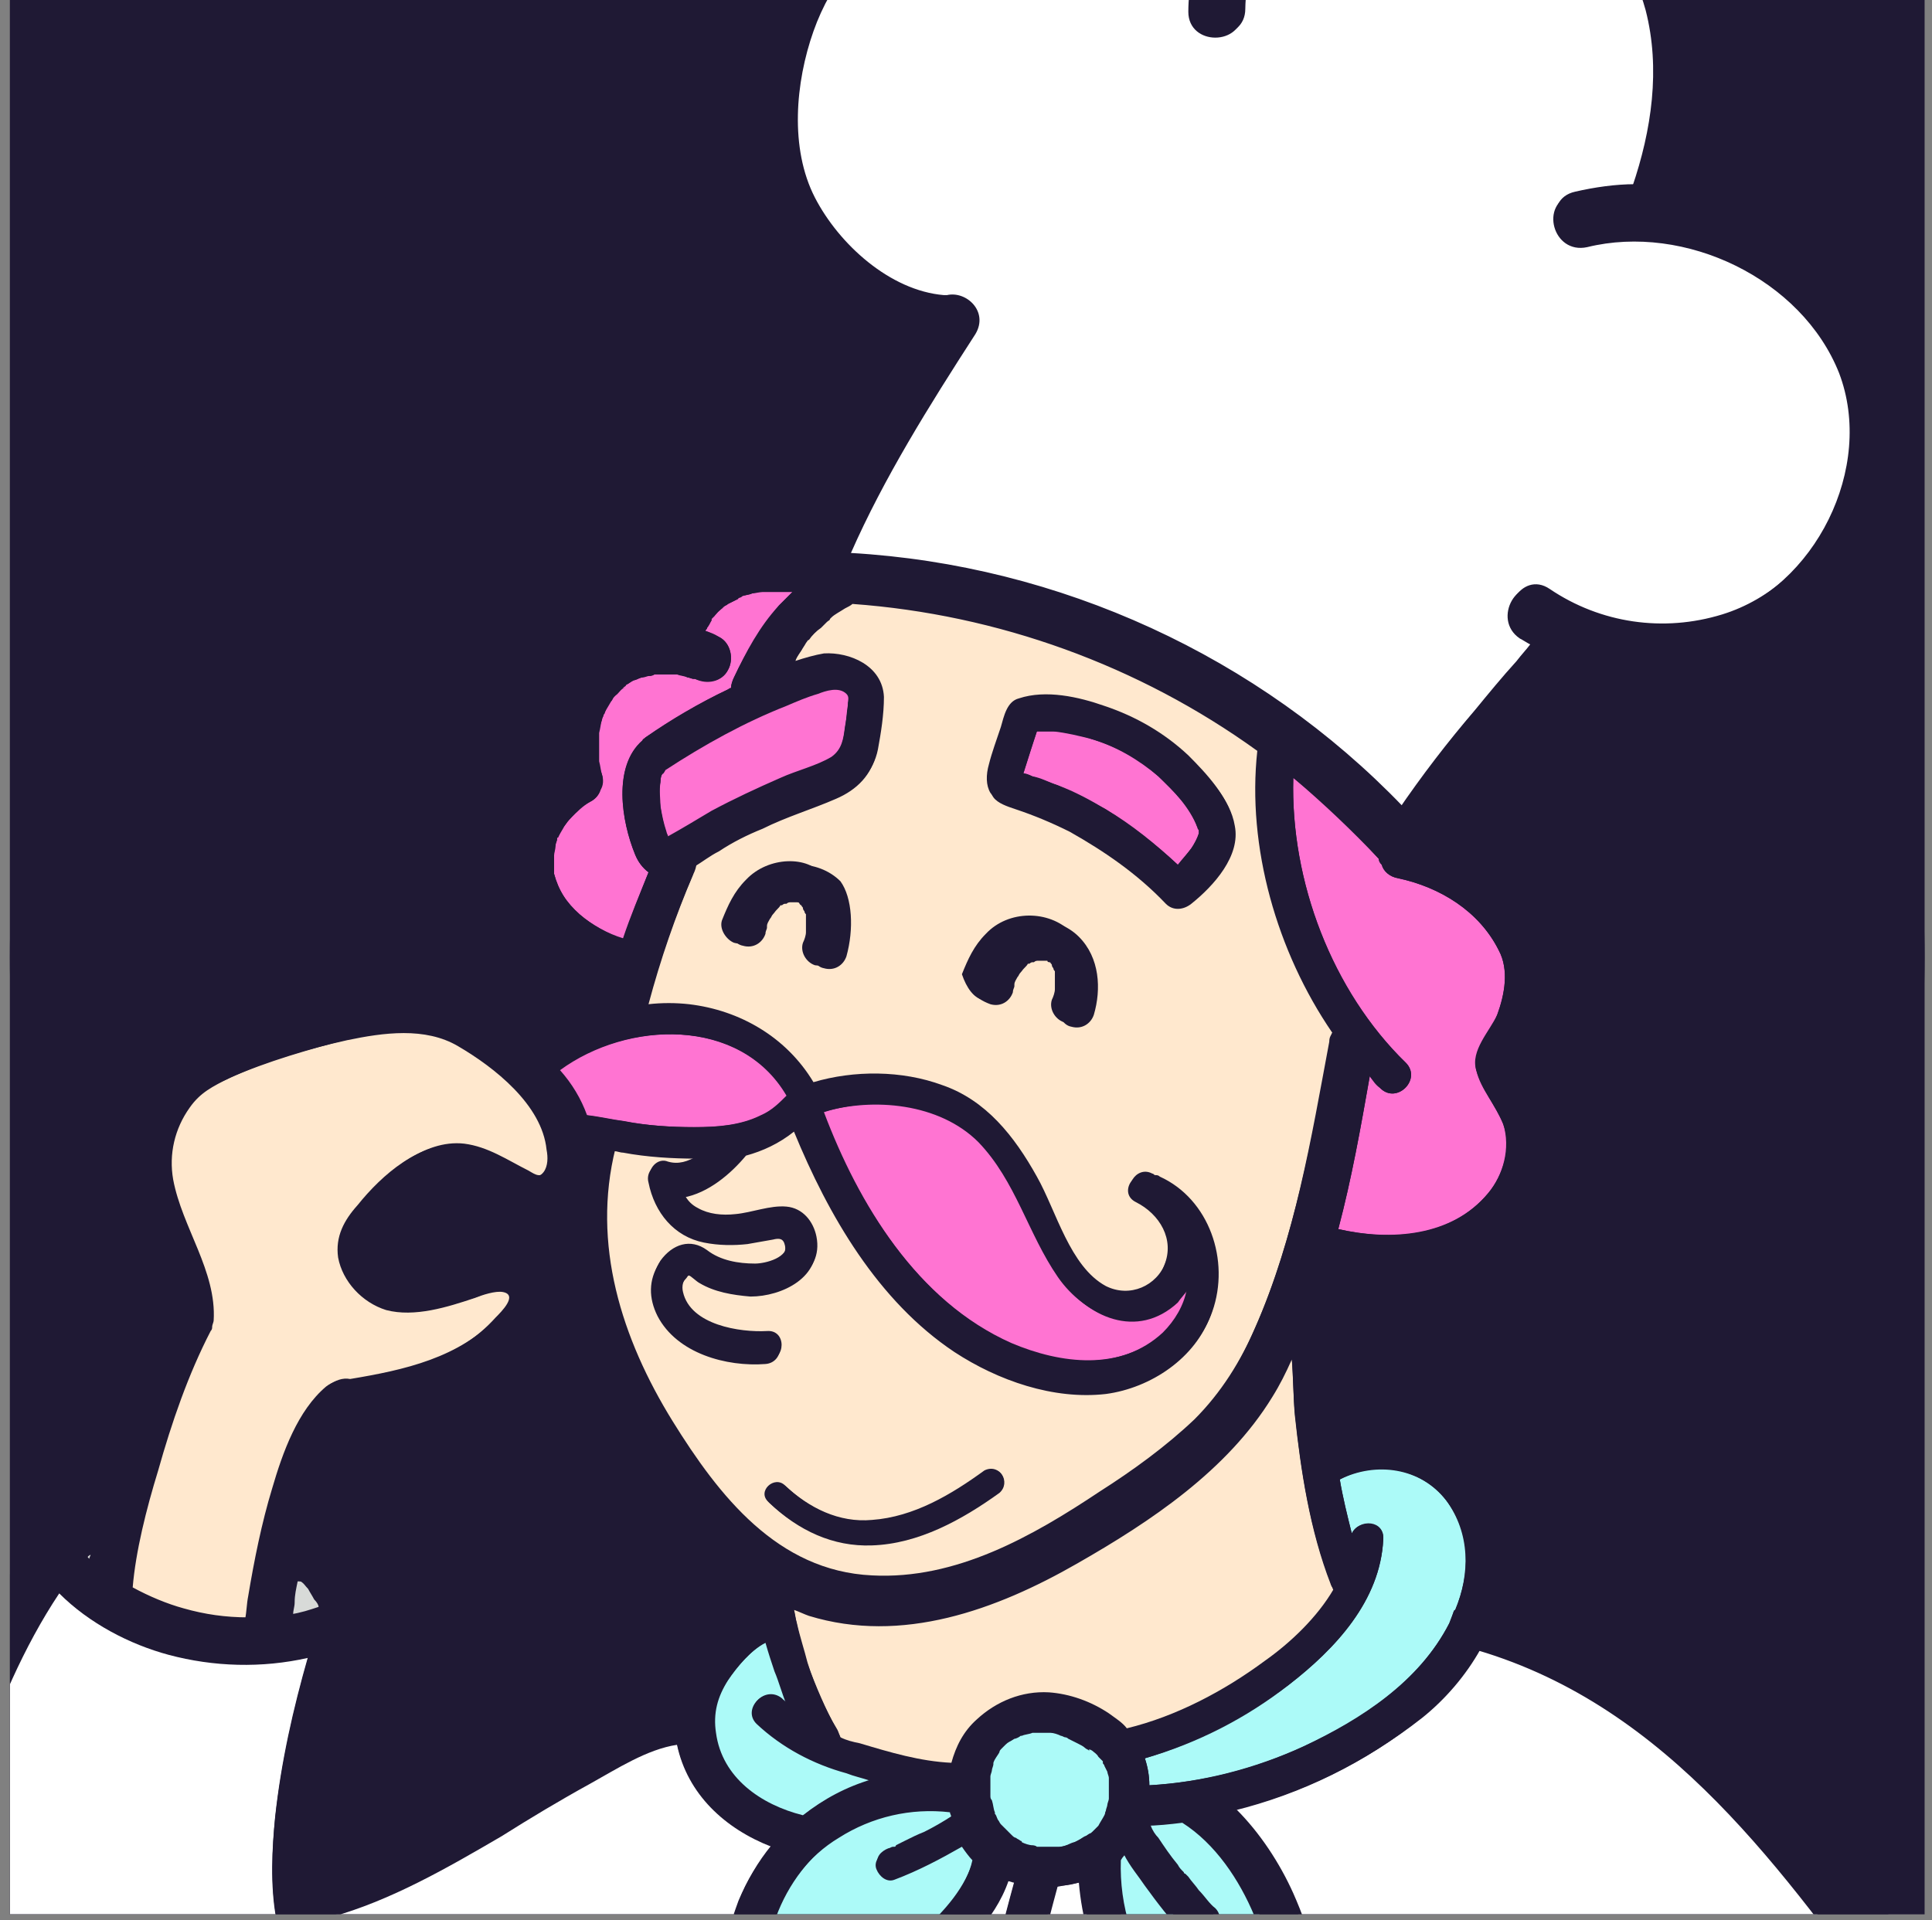 <svg width="170" height="169" viewBox="0 0 170 169" fill="none" xmlns="http://www.w3.org/2000/svg">
<rect x="0" y="0" width="170" height="169" fill="#808080" stroke="none"/>
<g clip-path="url(#clip0_4265_3855)">
<rect width="168.483" height="168.483" transform="translate(0.867 0)" fill="#1F1934"/>
<path d="M85.109 168.483C131.634 168.483 169.35 130.767 169.35 84.242C169.35 37.716 131.634 0 85.109 0C38.583 0 0.867 37.716 0.867 84.242C0.867 130.767 38.583 168.483 85.109 168.483Z" fill="#1F1934"/>
<mask id="mask0_4265_3855" style="mask-type:luminance" maskUnits="userSpaceOnUse" x="-57" y="-49" width="310" height="471">
<path d="M148.989 73.764L199.359 26.81L161.795 -48.317L40.798 -44.146L-56.227 43.884C-56.227 43.884 -26.022 415.896 -26.876 420.268C-27.73 424.641 252.795 418.307 252.795 418.307L183.138 162.55L148.989 73.764Z" fill="white"/>
</mask>
<g mask="url(#mask0_4265_3855)">
<path d="M104.694 170.053C103.375 168.734 102.188 167.283 101.132 165.699C100.472 164.776 99.813 163.852 99.285 162.928C99.021 163.192 98.757 163.456 98.625 163.72C98.493 167.678 99.681 171.9 102.451 174.803C103.771 176.123 105.618 177.046 107.465 177.574C108.521 177.838 109.576 178.102 110.632 178.234C111.291 178.365 112.215 178.497 112.875 178.234C113.007 174.803 112.215 171.373 110.764 168.338C109.312 165.171 107.333 162.137 104.431 160.158C103.375 160.29 102.188 160.422 101.132 160.422C101.132 160.553 101.264 160.685 101.264 160.685C101.396 161.081 101.66 161.477 101.924 161.741C102.451 162.533 102.979 163.324 103.639 164.116C103.771 164.38 103.903 164.512 104.167 164.776C104.167 164.776 104.167 164.908 104.299 164.908C104.387 164.996 104.475 165.083 104.563 165.171C104.826 165.567 105.222 165.963 105.486 166.359C106.014 166.887 106.41 167.546 106.937 167.942C107.465 168.47 107.465 169.262 106.937 169.789C106.014 170.581 105.222 170.581 104.694 170.053Z" fill="#ACFAF8"/>
<path d="M95.723 153.693C95.459 153.561 95.195 153.429 95.063 153.297C94.799 153.165 94.535 153.033 94.271 152.901C94.271 152.901 94.139 152.901 94.007 152.769C93.875 152.769 93.743 152.637 93.612 152.637C93.348 152.505 92.952 152.505 92.688 152.373H91.105C90.841 152.505 90.445 152.505 90.181 152.637H90.049C89.961 152.637 89.873 152.681 89.785 152.769C89.653 152.901 89.389 153.033 89.257 153.033C88.862 153.297 88.73 153.297 88.466 153.561C88.334 153.693 88.202 153.824 88.07 153.957C88.07 153.957 87.938 154.088 87.938 154.22C87.806 154.484 87.542 154.748 87.41 155.144V155.276C87.41 155.408 87.278 155.672 87.278 155.804C87.278 155.935 87.147 156.199 87.147 156.331V158.047C87.147 158.179 87.147 158.31 87.278 158.443C87.41 158.838 87.41 159.234 87.542 159.498V159.63C87.674 159.762 87.674 159.894 87.806 160.158C87.938 160.29 87.938 160.422 88.07 160.554L88.202 160.686C88.466 160.949 88.598 161.082 88.862 161.345L88.994 161.477C89.126 161.609 89.257 161.741 89.389 161.741C89.521 161.873 89.653 161.873 89.785 162.005C89.785 162.005 89.917 162.005 89.917 162.137C90.181 162.269 90.577 162.401 90.841 162.401C90.841 162.401 91.105 162.401 91.237 162.533H93.216C93.48 162.533 93.875 162.401 94.139 162.269C94.139 162.269 94.403 162.137 94.535 162.137L94.799 162.005C95.063 161.873 95.327 161.741 95.723 161.477C95.723 161.477 95.855 161.345 95.987 161.345C96.118 161.213 96.25 161.213 96.382 161.081C96.514 160.949 96.646 160.818 96.778 160.685L96.91 160.554C97.174 160.29 97.306 159.894 97.438 159.63C97.57 159.366 97.57 159.498 97.57 159.234C97.57 159.102 97.702 158.838 97.702 158.706C97.702 158.574 97.834 158.31 97.834 158.179V157.915V156.332C97.834 156.2 97.702 155.936 97.702 155.804C97.57 155.408 97.702 155.54 97.438 155.276C97.438 155.144 97.306 155.144 97.306 155.012C97.218 154.924 97.218 154.88 97.306 154.88C97.174 154.748 96.91 154.484 96.91 154.484C96.778 154.352 96.514 154.088 96.382 153.957C96.25 153.825 95.854 153.561 96.25 153.825C95.855 153.957 95.723 153.825 95.723 153.693Z" fill="#ACFAF8"/>
<path d="M121.717 135.485C121.453 140.894 117.495 145.116 113.405 148.283C109.71 151.185 105.356 153.429 100.738 154.748C101.002 155.54 101.134 156.331 101.134 157.123C105.752 156.859 110.37 155.672 114.724 153.693C119.87 151.318 124.883 148.019 127.522 142.873C127.654 142.61 127.786 142.214 127.918 141.818C127.918 141.818 127.918 141.686 128.05 141.686C129.369 138.519 129.369 134.957 127.258 132.054C125.015 129.152 121.057 128.624 117.891 130.207C118.155 131.79 118.55 133.374 118.946 134.957C119.606 133.637 121.849 133.769 121.717 135.485Z" fill="#ACFAF8"/>
<path d="M113.666 119.52C113.138 120.575 112.61 121.763 111.951 122.818C108.124 129.283 101.263 133.769 94.798 137.464C87.673 141.554 79.493 144.589 71.181 142.082C70.785 141.95 70.257 141.818 69.861 141.554C69.861 141.95 69.993 142.345 70.125 142.873C70.389 144.061 70.785 145.248 71.049 146.304C71.709 148.415 72.5 150.262 73.688 152.241C73.82 152.505 73.82 152.637 73.951 152.901C74.479 153.165 75.007 153.297 75.667 153.429C78.306 154.22 80.944 155.012 83.715 155.144C84.111 153.693 84.771 152.373 85.958 151.318C87.673 149.734 89.916 148.811 92.291 148.943C94.138 149.074 95.986 149.734 97.569 150.79C98.097 151.186 98.757 151.581 99.152 152.109C103.506 151.054 107.728 148.811 111.291 146.172C113.534 144.589 115.909 142.345 117.36 139.839C117.228 139.707 117.096 139.575 117.096 139.311C115.249 134.561 114.457 129.415 113.93 124.269C113.798 122.818 113.798 121.103 113.666 119.52Z" fill="#FFE8CE"/>
<path d="M170.665 86.535C170.929 86.139 171.324 85.875 171.72 85.743C171.72 85.743 171.852 85.743 171.852 85.611C172.776 85.347 173.567 85.743 174.095 86.535C174.227 86.667 174.227 86.799 174.359 87.062C174.359 87.194 174.491 87.194 174.491 87.326C174.491 87.326 174.491 87.458 174.623 87.458C174.711 87.546 174.799 87.634 174.887 87.722L175.019 87.854C175.151 87.986 175.283 87.986 175.414 88.118H176.338C176.47 88.118 176.602 88.118 176.602 87.986H176.734C176.734 87.986 176.866 87.986 176.866 87.854C176.954 87.766 177.042 87.678 177.13 87.59L177.262 87.458V87.326C177.394 87.062 177.394 86.93 177.394 86.667V85.743C177.394 85.083 177.789 84.424 178.317 84.16L178.449 84.028C178.713 83.896 178.977 83.764 179.373 83.764H180.164C180.252 83.764 180.34 83.808 180.428 83.896C180.824 84.028 181.088 84.292 181.22 84.556V84.688C182.011 86.139 182.671 87.59 183.331 89.042C183.595 89.701 183.858 90.361 184.254 91.021C184.386 91.285 184.518 91.549 184.782 91.812C184.87 91.9 184.958 91.988 185.046 92.076C185.178 92.076 185.178 92.208 185.31 92.208H185.442C185.442 92.208 185.574 92.208 185.706 92.076H185.838C185.838 91.944 185.97 91.944 185.97 91.812C185.97 91.681 185.97 91.549 186.101 91.549V91.153C185.97 90.889 185.97 90.493 185.838 90.229C185.838 90.097 185.706 89.965 185.838 90.229C185.838 90.229 185.838 90.097 185.706 90.097C185.574 89.966 185.574 89.834 185.442 89.701C185.178 89.042 184.782 88.514 184.386 87.986C183.858 87.063 184.122 85.875 185.046 85.215C185.97 84.688 187.289 85.084 187.817 85.875C187.949 86.007 187.949 86.271 188.081 86.403C188.608 86.139 189.136 85.743 189.136 84.952C189.136 83.764 188.081 82.577 187.289 81.653C186.893 81.125 186.365 80.73 185.838 80.334C185.31 79.938 184.782 79.674 184.254 79.278C183.858 78.75 183.726 78.222 183.595 77.563C183.199 76.112 182.935 74.66 182.143 73.341C181.22 71.625 179.504 70.57 177.657 70.174C173.963 69.118 169.741 70.306 167.63 73.605C166.574 75.188 166.574 77.035 166.31 78.75C166.178 79.542 166.178 80.466 165.914 81.257C165.651 82.181 164.991 82.972 164.859 84.028C164.595 85.479 165.123 86.931 166.442 87.59C167.894 88.514 169.741 88.118 170.665 86.535Z" fill="#FF748D"/>
<path d="M192.567 138.651C192.567 136.672 192.963 134.693 193.887 132.978V132.846C191.644 126.777 190.06 120.575 187.949 114.638C187.553 114.11 187.553 113.45 188.081 112.791C191.775 107.381 191.907 99.993 189.137 94.055C188.741 94.847 188.081 95.374 187.289 95.77C186.498 96.166 185.706 96.43 184.783 96.298C183.727 96.166 182.935 95.902 182.144 95.243C180.824 94.187 180.297 92.736 179.637 91.284C179.505 91.153 179.505 90.888 179.373 90.757C178.053 91.944 176.338 92.34 174.623 92.076C173.699 91.944 172.776 91.416 172.116 90.757C171.193 91.416 170.005 91.812 168.818 92.076C168.422 96.562 169.477 101.312 171.852 105.27C174.227 109.096 177.922 111.867 182.144 113.45C182.276 113.45 182.408 113.582 182.539 113.582C182.935 113.714 183.199 114.11 183.463 114.638V114.902C185.838 122.686 188.213 130.603 190.984 138.255C191.644 138.123 192.171 138.387 192.567 138.651ZM176.998 105.534C173.436 103.159 172.38 98.937 171.589 94.979C171.457 94.451 171.72 93.923 172.248 93.791C172.644 93.659 173.304 93.923 173.436 94.451C174.096 97.881 174.755 101.972 177.922 103.951C178.977 104.478 178.054 106.194 176.998 105.534ZM185.838 107.381C185.31 107.249 185.047 106.722 185.178 106.194C185.31 105.798 185.442 105.27 185.574 104.874C185.574 104.611 185.706 104.479 185.706 104.215C185.706 103.951 185.706 103.951 185.838 103.687C185.97 102.763 185.97 101.84 185.838 100.916C185.838 100.388 186.366 99.993 186.762 99.993C187.29 99.993 187.685 100.389 187.685 100.916C187.949 102.895 187.685 104.874 187.026 106.59C186.894 107.117 186.366 107.513 185.838 107.381Z" fill="#FFDD85"/>
<path d="M61.946 290.252C68.543 291.439 75.404 292.231 82.133 291.571C83.453 287.613 84.376 283.391 85.696 279.433C85.696 279.301 85.828 279.169 85.96 279.037C85.036 275.21 84.244 271.384 83.585 267.426C77.911 233.913 80.286 198.553 89.258 165.699C89.126 165.699 88.862 165.567 88.73 165.567C87.543 168.998 84.508 171.901 81.737 174.012C78.439 176.518 74.217 177.31 70.126 176.65C68.147 176.254 65.509 175.595 64.453 173.748C63.398 171.9 64.321 169.262 64.981 167.414C65.641 165.567 66.696 163.984 67.884 162.533C63.794 160.949 60.495 157.915 59.571 153.561C56.932 153.957 54.294 155.672 51.919 156.991C49.28 158.442 46.641 160.026 44.134 161.609C39.384 164.38 34.37 167.283 29.093 168.734C29.357 170.185 30.017 171.373 31.336 172.164C33.975 173.616 31.6 177.706 28.961 176.254C23.551 173.22 23.683 165.303 24.211 160.026C24.739 155.276 25.794 150.526 27.114 145.908C23.024 146.832 18.802 146.7 14.843 145.644C11.413 144.721 7.85 142.873 5.212 140.235C2.045 144.984 -0.198 150.394 -2.045 155.672C-4.156 161.741 -5.608 168.338 -5.739 174.803C-5.871 180.74 -4.024 186.81 -1.122 191.955C1.781 196.969 5.871 200.532 11.281 202.511C17.614 204.886 24.475 205.413 30.94 203.302C35.822 192.219 42.155 181.796 49.676 172.692C51.655 170.317 54.953 173.748 52.974 175.991C47.961 182.06 43.607 188.657 39.912 195.65C27.114 219.663 20.517 249.482 27.774 276.134C27.774 276.398 27.905 276.53 27.905 276.662C31.072 279.169 34.503 281.148 38.065 282.863C45.586 286.293 53.766 288.668 61.946 290.252Z" fill="white"/>
<path d="M54.822 98.673C56.933 99.069 59.044 99.201 61.023 99.201C63.002 99.201 65.113 99.069 66.96 98.145C67.884 97.749 68.544 97.09 69.204 96.43C65.113 89.437 55.086 89.833 49.148 94.187C50.204 95.374 50.996 96.694 51.523 98.145C52.579 98.277 53.766 98.541 54.822 98.673Z" fill="#FF74D2"/>
<path d="M7.983 136.804C7.851 136.936 7.719 136.936 7.719 137.068C7.807 137.156 7.895 137.244 7.983 137.332C7.851 137.068 7.983 136.936 7.983 136.804Z" fill="#D8DAD8"/>
<path d="M21.572 142.478C21.704 141.818 21.704 141.158 21.836 140.499C22.363 137.332 23.023 134.033 23.947 130.999C24.87 127.832 26.19 124.138 28.697 122.027C29.224 121.631 29.884 121.367 30.544 121.499C35.426 120.707 40.175 119.784 43.606 115.958C44.134 115.43 45.585 113.978 44.266 113.715C43.606 113.583 42.419 113.978 41.759 114.242C39.384 115.034 36.481 115.958 33.974 115.298C31.863 114.638 30.148 112.791 29.752 110.68C29.488 108.833 30.28 107.382 31.467 106.062C33.578 103.423 37.009 100.389 40.571 100.784C42.682 101.048 44.266 102.236 46.245 103.159C46.904 103.423 47.3 103.819 47.828 103.159C48.224 102.632 48.224 101.84 48.092 101.18C47.696 97.222 43.474 93.924 40.307 92.076C37.405 90.361 33.71 90.889 30.544 91.549C26.981 92.34 23.287 93.396 19.988 94.979C18.405 95.639 17.482 96.166 16.426 97.618C15.107 99.465 14.447 101.708 14.975 103.951C15.766 108.173 18.801 111.999 18.537 116.354C18.537 116.486 18.537 116.749 18.405 116.881C18.405 117.013 18.273 117.145 18.273 117.277C16.294 121.236 14.843 125.326 13.655 129.548C12.732 132.846 11.676 136.673 11.148 139.971C12.6 140.763 14.051 141.291 15.634 141.818C17.745 142.214 19.593 142.478 21.572 142.478Z" fill="#FFE8CE"/>
<path d="M199.031 174.803C197.58 174.803 196.128 173.88 194.941 173.088C193.49 172.164 192.17 171.241 190.851 170.053C188.476 168.074 186.497 165.567 185.045 162.928C184.386 161.873 183.858 160.817 183.33 159.63C179.9 170.053 173.566 179.289 165.122 186.678C162.879 188.657 159.449 185.358 161.824 183.379C163.671 181.664 165.518 179.949 167.101 178.101C157.206 164.644 147.046 149.998 130.29 145.116C128.97 147.491 127.123 149.602 125.144 151.185C120.262 155.012 114.721 157.783 108.783 159.234C110.894 161.345 112.61 163.984 113.797 166.623C115.38 170.185 116.436 174.011 116.304 177.969C116.304 179.157 116.04 180.08 114.985 180.872C114.193 181.4 113.137 181.664 112.082 181.664C110.103 181.664 108.124 181.136 106.276 180.608C102.714 179.421 99.811 177.31 97.832 174.143C96.249 171.636 95.457 168.601 95.193 165.567C94.534 165.831 93.874 165.963 93.082 165.963C90.707 174.671 88.86 183.511 87.409 192.483C84.77 209.635 83.846 227.051 84.902 244.336C85.826 260.432 88.464 276.661 93.742 291.966C99.943 293.154 106.408 293.154 112.742 292.494C126.2 291.175 139.526 287.085 151.664 281.411C162.351 276.397 172.907 269.932 180.955 261.092C176.865 256.21 173.566 250.933 171.06 244.995C168.553 239.322 166.442 233.385 165.65 227.183C163.275 226.787 161.032 226.26 158.921 225.336C144.671 220.059 136.755 205.677 131.081 192.483C130.026 190.108 133.588 188.129 134.512 190.504C137.679 197.76 141.241 205.017 146.255 211.086C150.477 216.232 155.755 220.322 162.22 222.301C166.046 223.489 170.136 223.885 173.962 222.961C177.261 222.038 180.559 220.454 183.33 218.475C194.545 210.559 200.614 196.309 202.726 183.247C201.67 180.344 200.483 177.573 199.427 174.671C199.163 174.803 199.031 174.803 199.031 174.803Z" fill="white"/>
<path d="M77.779 61.334C77.779 62.917 77.515 64.5 77.251 65.951C76.855 67.931 75.536 69.25 73.689 70.042C71.578 70.965 69.335 71.625 67.224 72.68C65.904 73.34 64.585 74 63.397 74.659C62.738 75.055 62.078 75.583 61.286 75.979C61.286 76.243 61.154 76.639 61.022 76.903C59.439 80.597 58.12 84.423 57.064 88.381C58.252 88.249 59.439 88.249 60.627 88.381C65.113 88.909 69.203 91.284 71.578 95.242C75.14 94.187 79.362 94.187 82.925 95.506C86.751 96.825 89.258 99.992 91.237 103.554C92.952 106.589 94.14 111.471 97.306 113.186C99.417 114.242 101.792 113.186 102.584 111.075C103.507 108.7 102.056 106.589 100.077 105.534C98.626 104.742 99.945 102.499 101.396 103.291C101.528 103.291 101.528 103.423 101.66 103.423C101.792 103.423 101.924 103.423 102.056 103.555C106.41 105.534 108.257 110.943 106.674 115.429C105.354 119.256 101.396 121.894 97.438 122.422C92.82 123.082 87.938 121.235 84.112 118.728C77.383 114.242 72.897 106.721 69.994 99.332C68.675 100.256 67.355 101.048 65.772 101.443C64.453 103.159 62.342 104.742 60.231 105.138C60.495 105.666 60.89 106.061 61.418 106.325C62.342 106.853 63.529 106.985 64.717 106.853C66.168 106.721 67.751 106.062 69.203 106.193C70.654 106.325 71.578 107.513 71.841 108.832C72.501 112.131 68.939 113.846 66.168 113.846C64.585 113.846 63.001 113.45 61.682 112.659C61.55 112.527 60.89 111.999 60.758 111.999C60.627 111.999 60.627 112.131 60.495 112.263C60.099 112.659 59.967 113.186 60.099 113.714C60.758 116.617 65.112 117.276 67.487 117.145C69.203 117.013 69.203 119.651 67.487 119.783C64.057 120.047 59.703 118.86 57.988 115.561C57.196 114.11 57.196 112.395 58.12 110.943C59.175 109.492 60.758 108.964 62.21 110.02C63.397 110.943 64.98 111.207 66.432 111.207C67.355 111.207 69.466 110.68 69.203 109.36C69.071 108.7 68.675 108.7 68.147 108.832C67.355 108.964 66.696 109.096 65.904 109.228C64.585 109.36 63.265 109.36 62.078 109.096C59.439 108.569 57.724 106.457 57.196 103.819C56.932 102.895 57.855 101.84 58.779 102.235C59.703 102.499 60.494 102.235 61.418 101.708C59.307 101.708 57.064 101.576 54.953 101.18C54.689 101.18 54.425 101.048 54.161 101.048C52.05 109.492 54.689 117.804 59.175 125.061C63.265 131.658 68.411 138.255 76.723 138.651C84.112 139.047 90.841 135.221 96.778 131.262C99.681 129.415 102.584 127.304 105.09 124.929C107.465 122.554 109.181 119.783 110.5 116.749C113.93 108.832 115.514 99.86 117.097 91.416C117.097 91.153 117.229 90.888 117.361 90.625C112.479 83.5 109.84 74.264 110.764 65.82C100.34 58.299 87.938 53.813 75.14 52.889C74.876 53.021 74.612 53.153 74.48 53.285C74.084 53.549 73.556 53.681 73.293 54.077L73.161 54.209C73.029 54.341 72.897 54.341 72.897 54.473C72.633 54.605 72.501 54.868 72.369 55C71.973 55.396 71.709 55.66 71.313 56.056C71.181 56.188 71.181 56.32 71.049 56.32C70.918 56.584 70.786 56.716 70.654 56.98C70.39 57.375 70.126 57.771 69.994 58.167C70.786 57.903 71.709 57.639 72.501 57.507C74.744 57.375 77.647 58.563 77.779 61.334ZM74.481 84.159C74.217 84.951 73.425 85.479 72.501 85.215C71.71 85.083 71.182 84.027 71.446 83.236C71.578 82.972 71.578 82.576 71.71 82.312V80.729C71.71 80.905 71.71 80.949 71.71 80.861V80.729C71.71 80.641 71.666 80.553 71.578 80.465C71.578 80.333 71.446 80.201 71.446 80.201C71.446 80.069 71.314 80.069 71.314 79.937C71.182 79.805 71.182 79.674 71.05 79.674C70.918 79.674 70.918 79.542 70.786 79.542H70.654C70.522 79.542 70.39 79.542 70.39 79.41H69.599C69.467 79.41 69.335 79.41 69.203 79.542H69.071C68.939 79.542 68.807 79.674 68.807 79.674H68.675C68.543 79.937 68.279 80.069 68.147 80.333C68.411 79.937 68.148 80.333 68.016 80.465C67.884 80.597 67.884 80.729 67.752 80.861C67.62 81.125 67.488 81.257 67.488 81.521V81.653C67.488 81.784 67.356 81.916 67.356 82.18C67.092 82.972 66.3 83.5 65.377 83.236C64.585 83.104 63.925 82.049 64.321 81.257C64.849 79.938 65.377 78.75 66.432 77.695C68.411 75.584 71.974 75.584 73.953 77.563C75.008 79.014 75.14 81.784 74.481 84.159ZM87.807 131.262C84.508 133.637 80.682 135.748 76.592 135.88C73.161 136.012 70.126 134.561 67.62 132.186C66.564 131.262 68.147 129.811 69.071 130.735C71.182 132.714 73.821 134.033 76.724 133.769C80.418 133.505 83.716 131.526 86.619 129.415C87.939 128.755 88.994 130.471 87.807 131.262ZM87.015 67.271C87.279 66.215 87.675 65.16 88.07 63.972C88.334 63.049 88.598 61.729 89.654 61.465C92.029 60.674 94.931 61.334 97.174 62.125C99.945 63.049 102.452 64.5 104.563 66.479C106.146 68.062 108.125 70.174 108.521 72.417C109.049 75.055 106.542 77.826 104.695 79.278C104.035 79.805 103.112 79.937 102.452 79.278C100.077 76.771 97.174 74.659 94.008 72.944C92.556 72.153 90.973 71.493 89.258 70.965C88.466 70.701 87.674 70.437 87.147 69.778C86.751 69.118 86.751 68.194 87.015 67.271ZM85.3 86.138C85.827 84.819 86.355 83.631 87.411 82.576C89.39 80.465 92.952 80.465 94.931 82.444C96.778 84.291 96.91 87.062 96.251 89.305C95.987 90.097 95.195 90.624 94.272 90.361C93.48 90.229 92.952 89.173 93.216 88.381C93.348 88.118 93.348 87.722 93.48 87.458V85.874C93.48 86.05 93.48 86.094 93.48 86.006V85.874C93.48 85.787 93.436 85.699 93.348 85.611C93.348 85.479 93.216 85.347 93.216 85.347C93.216 85.215 93.084 85.215 93.084 85.083C92.952 84.951 92.952 84.819 92.82 84.819C92.689 84.819 92.689 84.687 92.556 84.687H92.425C92.293 84.687 92.161 84.687 92.161 84.555H91.369C91.237 84.555 91.105 84.555 90.973 84.687H90.841C90.71 84.687 90.578 84.819 90.578 84.819H90.446C90.314 85.083 90.05 85.215 89.918 85.479C90.182 85.083 89.918 85.479 89.786 85.611C89.654 85.743 89.654 85.875 89.522 86.007C89.39 86.271 89.258 86.403 89.258 86.666V86.798C89.258 86.93 89.126 87.062 89.126 87.326C88.862 88.118 88.071 88.646 87.147 88.382C85.695 87.854 85.036 86.93 85.3 86.138Z" fill="#FFE8CE"/>
<path d="M26.718 139.311C26.587 139.311 26.587 139.179 26.454 139.179H26.191C26.059 139.839 25.927 140.366 25.927 141.026C25.927 141.422 25.795 141.686 25.795 142.082V142.214C26.587 142.082 27.378 141.818 28.302 141.554C28.302 141.29 28.17 141.158 28.038 140.894C27.906 140.63 27.774 140.235 27.51 139.971C27.114 139.707 26.982 139.443 26.718 139.311Z" fill="#D8DAD8"/>
<path d="M121.585 76.111C121.453 75.979 121.321 75.715 121.321 75.583C118.946 73.076 116.439 70.701 113.8 68.458C113.536 77.562 117.231 87.326 123.696 93.527C125.147 94.978 122.904 97.222 121.453 95.77C121.057 95.506 120.793 95.11 120.529 94.714C119.738 99.2 118.946 103.686 117.759 108.172C122.377 109.228 127.786 108.832 130.953 105.006C132.272 103.422 132.932 101.047 132.272 98.936C131.612 97.353 130.425 95.902 129.897 94.187C129.501 92.471 131.217 90.756 131.744 89.305C132.404 87.458 132.8 85.347 131.876 83.631C130.161 80.201 126.731 78.09 123.036 77.298C122.245 77.166 121.717 76.639 121.585 76.111Z" fill="#FF74D2"/>
<path d="M68.411 172.56C69.995 173.22 71.842 173.484 73.557 173.484C76.592 173.352 79.099 172.032 81.21 169.921C83.057 168.206 85.036 166.095 85.696 163.456C85.3 163.06 85.036 162.665 84.772 162.269C82.793 163.456 80.814 164.38 78.835 165.171C78.175 165.435 77.383 164.907 77.251 164.248C76.988 163.456 77.515 162.928 78.175 162.665C78.307 162.665 78.439 162.533 78.571 162.533H78.703C78.703 162.533 78.835 162.533 78.835 162.401C79.099 162.269 79.362 162.137 79.626 162.005C80.154 161.741 80.682 161.477 81.342 161.213C82.133 160.817 83.057 160.29 83.849 159.762C83.849 159.63 83.717 159.498 83.717 159.234C80.286 158.838 76.856 159.63 73.953 161.477C71.314 163.192 69.335 165.831 68.279 168.734C68.016 169.525 67.752 170.317 67.62 171.109C67.356 172.164 67.752 172.296 68.411 172.56Z" fill="#ACFAF8"/>
<path d="M129.763 62.521C130.951 61.07 132.138 59.619 133.458 58.167C133.854 57.639 134.249 57.244 134.645 56.716C134.381 56.584 133.986 56.32 133.722 56.188C131.215 54.473 133.59 50.383 136.097 52.098C140.583 55.133 146.124 55.924 151.27 54.341C159.714 51.702 164.992 41.147 161.825 32.834C158.527 24.522 148.235 19.64 139.659 21.751C136.624 22.411 135.437 17.925 138.34 17.133C140.055 16.738 141.902 16.474 143.617 16.474C145.333 11.46 146.124 6.05 144.805 0.905C142.694 -6.88 135.437 -13.213 127.389 -13.873C118.68 -14.664 109.577 -8.331 109.313 1.037C109.313 4.071 104.563 4.071 104.563 1.037C104.563 -1.206 105.091 -3.449 105.882 -5.428C102.188 -8.727 97.57 -10.442 92.688 -10.706C83.452 -11.102 74.48 -5.956 71.314 3.016C69.73 7.502 69.071 13.307 71.445 17.661C73.556 21.751 78.043 25.841 82.792 26.237H83.056C84.772 25.974 86.883 27.821 85.563 29.668C81.473 36.001 77.515 42.334 74.348 49.195C92.556 50.251 110.236 58.299 122.903 71.493C125.146 68.195 127.389 65.292 129.763 62.521Z" fill="white"/>
<path d="M93.085 69.118C94.537 69.778 95.856 70.438 97.308 71.229C99.55 72.549 101.662 74.264 103.641 76.111C104.036 75.715 104.432 75.188 104.828 74.66C105.092 74.264 105.356 73.736 105.488 73.34V73.076C105.488 72.945 105.488 72.813 105.356 72.813C104.828 71.097 103.245 69.646 101.925 68.327C100.21 66.743 98.231 65.688 95.988 65.028C94.933 64.632 93.745 64.368 92.69 64.368H91.238C90.843 65.556 90.447 66.743 90.051 68.063C90.315 68.063 90.579 68.195 90.842 68.327C91.634 68.591 92.294 68.854 93.085 69.118Z" fill="#FF74D2"/>
<path d="M57.066 76.771C56.538 76.375 56.142 75.847 55.879 75.187C54.691 72.285 53.899 67.535 56.538 65.16C56.626 65.072 56.714 64.984 56.802 64.896C59.177 63.313 61.552 61.861 64.059 60.674C64.147 60.674 64.235 60.63 64.323 60.542C64.323 60.278 64.455 59.883 64.587 59.619C65.642 57.376 66.83 55.133 68.545 53.285C68.941 52.889 69.337 52.494 69.732 52.098H67.094C66.83 52.098 66.434 52.23 66.17 52.23C65.906 52.362 65.51 52.362 65.246 52.494L64.983 52.626L64.851 52.757C64.587 52.889 64.323 53.021 64.059 53.153C63.927 53.285 63.795 53.285 63.663 53.417L63.531 53.549C63.267 53.681 63.135 53.945 62.871 54.209C62.784 54.297 62.696 54.385 62.608 54.473V54.605C62.476 54.868 62.344 55.132 62.212 55.264C62.212 55.396 62.08 55.396 62.08 55.528C62.476 55.66 62.871 55.792 63.267 56.056C64.323 56.584 64.587 58.035 64.059 58.958C63.531 60.014 62.212 60.146 61.156 59.75H61.024C60.892 59.75 60.629 59.618 60.497 59.618C60.233 59.486 59.837 59.486 59.573 59.354H57.594C57.462 59.354 57.33 59.486 57.198 59.486C56.934 59.486 56.802 59.618 56.538 59.618C56.407 59.618 56.275 59.75 56.011 59.75C56.538 59.618 55.747 59.882 55.747 59.882C55.483 60.014 55.351 60.146 55.087 60.278C54.955 60.278 54.823 60.41 54.823 60.542C54.735 60.63 54.779 60.63 54.955 60.542C54.691 60.542 54.427 61.069 54.163 61.201L54.032 61.333C53.9 61.465 53.9 61.597 53.768 61.729C53.636 61.993 53.372 62.389 53.24 62.653C53.24 62.741 53.196 62.829 53.108 62.916C53.108 63.048 52.976 63.18 52.976 63.312C52.844 63.708 52.712 64.104 52.712 64.5V64.632V67.007C52.844 67.403 52.844 67.798 52.976 68.194C53.108 68.59 53.108 69.118 52.844 69.514C52.712 69.91 52.448 70.305 51.92 70.569C51.129 70.965 50.733 71.361 50.205 72.021C50.029 72.197 49.853 72.416 49.677 72.68C49.545 72.944 49.282 73.34 49.15 73.604C49.15 73.692 49.106 73.736 49.018 73.736V73.868C49.018 74 48.886 74.264 48.886 74.395C48.754 74.659 48.754 74.923 48.754 75.319V76.77V76.902C49.15 78.354 49.809 79.409 50.997 80.465C52.052 81.388 53.504 82.18 54.823 82.708C55.483 80.729 56.274 78.75 57.066 76.771Z" fill="#FF74D2"/>
<path d="M70.655 159.762C72.502 158.31 74.481 157.255 76.724 156.595C76.064 156.463 75.273 156.199 74.613 155.935C71.71 155.012 68.939 153.56 66.696 151.581C65.377 150.262 67.356 148.283 68.807 149.47C68.939 149.602 69.071 149.734 69.335 149.866C68.939 148.943 68.544 147.887 68.28 146.963C68.016 146.172 67.752 145.248 67.488 144.457C66.169 145.116 64.849 146.699 64.058 147.887C63.134 149.338 62.738 150.79 63.002 152.505C63.53 156.463 66.96 158.838 70.655 159.762Z" fill="#ACFAF8"/>
<path d="M88.993 118.2C93.347 120.048 98.624 120.707 102.451 117.277C103.638 116.221 104.298 114.902 104.562 113.451C104.298 113.847 103.902 114.242 103.638 114.638C100.076 117.937 95.59 115.958 93.215 112.395C90.576 108.569 89.52 103.951 86.222 100.521C82.791 97.09 76.986 96.43 72.5 97.882C75.535 105.93 80.68 114.506 88.993 118.2Z" fill="#FF74D2"/>
<path d="M58.119 68.854C57.987 69.514 58.119 70.438 58.119 71.097C58.251 71.889 58.383 72.549 58.647 73.34C58.647 73.472 58.779 73.604 58.779 73.736C60.098 72.945 61.286 72.153 62.605 71.493C64.584 70.438 66.563 69.514 68.674 68.591C70.126 67.931 71.841 67.667 73.16 66.743C74.084 66.084 74.216 65.16 74.348 64.105C74.48 63.445 74.48 62.785 74.612 61.993C74.612 61.598 74.744 61.334 74.48 61.07C73.82 60.41 72.633 60.806 71.973 61.07C71.049 61.334 70.126 61.73 69.202 62.126C65.508 63.577 61.946 65.556 58.515 67.799C58.647 67.667 58.383 68.063 58.383 68.063C58.119 68.195 58.119 68.591 58.119 68.854Z" fill="#FF74D2"/>
<path d="M205.894 159.894C208.928 159.762 212.095 158.31 214.074 155.54C217.373 151.053 216.713 144.456 215.13 139.311C214.338 136.804 213.414 134.429 211.699 132.45C209.72 130.075 206.949 128.755 204.047 127.964H203.519C201.144 127.7 198.901 128.228 196.922 129.547C195.075 124.401 193.623 119.124 191.908 113.846C196.394 106.457 195.866 95.902 190.853 89.041C192.436 87.853 193.227 86.006 192.832 83.895C192.568 82.312 191.644 80.993 190.721 79.805C189.929 78.749 188.61 77.298 187.422 76.638C187.422 76.375 187.29 76.111 187.158 75.715C186.894 74.528 186.498 73.472 185.971 72.284C184.783 69.646 182.672 67.799 179.901 66.743C174.756 64.764 168.423 66.083 164.992 70.438C163.145 72.812 162.749 75.451 162.353 78.354C162.089 80.729 160.638 82.444 160.77 85.215C160.902 88.249 162.749 90.361 165.124 91.416C164.728 96.826 165.784 102.367 168.686 106.985C171.457 111.339 175.547 114.506 180.165 116.485C182.408 123.742 184.651 130.998 187.158 138.123C187.026 138.255 186.762 138.255 186.63 138.387C185.575 139.179 184.783 140.234 184.519 141.554V141.95C184.387 142.741 184.387 143.401 184.651 144.192C184.783 144.72 185.047 145.248 185.179 145.776C184.783 145.908 184.255 146.039 183.86 146.303C183.2 146.567 182.804 146.963 182.408 147.491C181.617 147.887 181.089 148.678 180.957 149.734C179.769 158.97 175.943 167.15 170.402 174.275C165.52 167.546 160.638 160.685 154.701 154.748C148.368 148.282 140.847 143.269 132.271 140.63C133.326 136.804 132.798 132.845 130.028 129.415C126.993 125.853 121.979 124.665 117.625 126.38C117.493 125.457 117.493 124.665 117.361 123.741C116.965 119.915 116.965 116.089 117.097 112.131C123.167 113.45 129.896 112.658 134.25 107.776C136.229 105.533 137.284 102.499 137.02 99.596C136.757 97.221 135.437 95.506 134.514 93.527C135.437 91.812 136.361 90.096 136.757 88.117C137.152 85.61 137.02 83.236 135.701 80.992C133.854 77.694 130.819 75.319 127.257 73.868C129.236 70.833 131.479 68.062 133.854 65.159C135.701 62.917 137.548 60.673 139.395 58.431C148.631 61.465 159.45 58.035 164.596 49.195C167.499 44.445 168.554 38.376 167.235 32.834C166.047 27.556 162.221 23.202 157.867 20.299C155.096 18.452 152.062 17.133 148.895 16.473C151.93 6.71 151.138 -3.978 143.618 -11.498C135.701 -19.415 122.903 -22.054 113.535 -15.193C111.688 -13.873 110.105 -12.158 108.785 -10.311C100.737 -16.908 88.598 -17.964 79.494 -13.082C74.085 -10.179 69.862 -5.429 67.751 0.112C65.508 5.654 64.981 12.647 67.487 18.188C69.731 23.334 74.744 27.952 80.286 29.535C76.591 35.341 73.161 41.146 70.39 47.479C67.883 47.215 65.244 47.611 62.87 48.799C60.627 49.986 58.779 52.097 58.12 54.472C56.668 54.604 55.217 55 53.898 55.66C50.995 57.243 49.411 60.278 49.016 63.444C48.884 64.632 48.884 65.951 49.148 67.139C46.245 69.514 44.53 73.34 45.189 77.166C45.981 81.652 50.203 84.687 54.161 86.138C53.898 86.93 53.766 87.59 53.634 88.381V88.777C51.654 89.437 49.675 90.492 47.96 91.68C46.905 90.624 45.717 89.832 44.662 88.909C37.669 84.027 28.433 86.93 21.176 89.832C19.329 90.492 17.482 91.284 16.03 92.471C13.919 94.187 12.468 96.825 11.94 99.464C11.412 102.499 12.204 105.533 13.392 108.436C14.183 110.547 15.502 112.79 15.502 115.033C13.523 119.123 12.072 123.346 10.753 127.7C10.489 128.491 10.225 129.415 10.093 130.207H9.961C9.433 130.338 8.906 130.602 8.378 130.866C7.586 131.13 6.926 131.526 6.267 131.922C5.739 132.186 5.343 132.582 4.815 132.977C4.288 133.373 3.892 133.901 3.628 134.429C-0.198 139.575 -2.969 145.512 -5.212 151.449C-7.719 158.178 -9.434 165.435 -9.698 172.56C-10.358 185.226 -3.893 199.872 8.246 205.149C14.843 208.052 22.232 209.239 29.356 207.788C23.815 222.433 20.648 238.003 20.78 253.308C20.912 261.092 21.836 268.877 23.815 276.397C23.947 276.793 24.079 277.189 24.343 277.453C24.474 277.585 24.474 277.717 24.607 277.717C26.718 279.432 28.829 281.015 31.072 282.335C31.336 288.404 32.919 294.341 35.558 299.883C36.877 302.654 38.46 305.161 40.307 307.536C36.613 318.883 35.294 331.153 36.877 343.028C37.537 347.778 38.46 352.528 40.307 356.882C42.419 361.895 45.057 366.777 48.092 371.263C51.786 376.805 55.877 382.082 60.495 386.832C61.286 387.756 62.342 387.756 63.265 387.228H63.793C60.363 390.79 54.821 391.714 50.467 393.693C48.224 394.749 45.849 396.068 44.662 398.443C43.21 401.478 44.53 404.513 46.905 406.492C48.092 407.547 49.28 408.207 50.599 408.735C50.995 410.582 52.314 412.297 54.029 413.22H54.161C52.842 416.651 52.446 421.137 53.898 424.568C54.689 426.283 56.404 427.47 58.12 426.547C58.911 426.151 59.571 425.359 60.099 424.7C60.89 427.206 62.078 429.581 64.585 430.769C66.96 431.956 68.411 429.054 69.071 427.207C69.599 425.755 69.862 424.172 69.994 422.589C70.786 423.116 71.71 423.381 72.765 423.512C74.876 423.644 75.8 421.533 75.668 419.818C75.536 415.992 72.765 412.957 69.862 410.582C70.654 409.395 71.182 408.075 71.446 406.624C73.425 405.7 75.272 404.513 76.987 403.193C80.814 400.158 83.452 396.2 84.772 391.582C85.168 392.242 85.563 392.902 85.959 393.693C86.355 394.221 87.015 394.617 87.674 394.617C88.334 395.145 89.126 395.54 89.918 395.804C89.654 397.915 89.39 400.026 89.654 402.138C89.918 403.985 90.313 405.964 91.765 407.283C93.084 408.47 94.931 408.735 96.119 407.151C96.514 406.623 96.91 405.964 97.174 405.304C97.57 406.228 97.966 407.151 98.626 407.943C99.945 409.526 102.452 409.658 103.507 407.679C104.431 405.964 104.695 403.721 104.563 401.742C104.563 400.818 104.431 399.895 104.167 398.971C104.827 399.235 105.618 399.367 106.41 399.103C108.653 398.575 108.653 395.936 107.993 394.089C106.806 391.186 103.771 388.284 100.605 387.888C100.737 386.436 100.341 385.117 99.549 383.93C99.549 383.842 99.593 383.754 99.681 383.666C99.813 383.138 99.813 382.742 99.681 382.214V382.082C99.681 381.95 99.549 381.95 99.549 381.818C98.23 379.839 96.515 378.124 94.931 376.409C93.348 374.825 91.765 373.242 90.181 371.659C90.577 370.999 90.709 370.207 90.313 369.284C88.334 365.325 86.355 361.367 84.772 357.277C83.189 353.055 81.605 348.569 81.737 343.951C82.001 335.771 86.355 328.382 92.16 322.84C94.272 334.715 97.57 346.59 103.771 357.013C109.973 367.437 119.34 375.089 130.028 380.763C137.812 384.853 146.256 387.755 154.965 389.339C155.624 389.471 156.284 389.339 156.812 388.943V389.207C156.812 389.866 156.548 390.658 156.284 391.186C155.756 392.505 154.965 393.561 154.041 394.484C152.194 396.463 149.819 397.915 147.84 399.63C145.729 401.609 144.277 403.984 144.673 407.019C145.069 409.79 146.916 411.769 149.555 412.692C152.194 413.616 154.964 413.748 157.471 413.22C158.923 414.275 160.506 414.935 162.353 415.067C162.353 419.685 164.596 424.171 168.686 426.546C170.27 427.469 173.172 428.657 174.36 426.546C174.888 425.622 175.151 424.435 175.02 423.379C176.339 424.039 177.658 424.699 179.11 424.962C181.089 425.358 183.596 425.358 184.651 423.511C185.707 421.796 185.047 419.553 184.387 417.706C183.86 416.386 183.068 415.199 182.144 414.143C183.068 414.011 183.992 413.88 184.915 413.484C186.103 413.088 186.894 412.032 186.63 410.713C186.366 409.657 185.575 408.734 184.783 408.074C182.012 405.435 177.658 403.984 173.7 403.984C173.7 402.928 173.436 401.741 173.172 400.685C173.568 399.893 174.096 398.97 174.36 398.178C176.471 393.033 176.867 387.491 176.471 381.95C177.262 382.345 178.054 382.873 178.846 383.269C179.769 383.665 180.561 383.401 181.089 382.873C182.012 383.269 183.2 383.269 184.255 383.005C185.047 386.172 187.026 388.942 189.533 390.79C190.193 391.317 191.116 391.977 192.04 391.977C193.095 391.977 193.887 391.317 194.151 390.394C194.547 389.338 194.547 388.151 194.547 387.095C195.602 387.623 196.658 388.019 197.845 388.282C199.692 388.546 202.067 388.282 202.463 386.171C202.859 384.456 202.067 382.609 201.408 381.157C201.012 380.366 200.616 379.706 200.088 378.915C201.408 378.651 202.463 378.123 203.255 377.067C204.574 375.22 203.519 373.373 201.935 372.317C200.088 370.998 197.845 370.47 195.734 370.075C193.227 369.679 190.852 369.811 188.346 370.207C187.29 368.887 185.839 367.964 184.255 367.568H184.123C184.123 367.436 183.992 367.304 183.992 367.172V367.04C183.86 366.644 183.464 366.38 183.068 366.248C181.353 365.193 179.242 364.401 177.394 363.873C175.151 363.213 172.908 362.554 170.666 362.026C170.666 361.102 170.138 360.179 169.082 359.783C161.166 357.144 153.117 353.054 148.763 345.533C145.201 339.2 146.784 331.548 149.159 325.082C150.083 322.18 151.27 319.541 152.721 316.77C153.117 315.978 153.513 315.187 153.909 314.395V314.263C154.437 313.867 155.36 313.076 155.492 312.944C156.68 312.02 157.867 310.965 158.923 310.041C161.957 307.402 164.86 304.5 167.499 301.333C174.36 292.757 177.263 281.014 177.131 270.195V270.063C179.901 267.82 182.54 265.313 184.915 262.542C186.366 262.015 187.29 260.036 185.971 258.584C181.749 253.703 178.318 248.425 175.811 242.487C173.7 237.606 171.589 232.196 170.797 226.918C171.193 226.918 171.589 226.918 171.985 226.786C176.075 226.391 180.033 224.675 183.464 222.696C189.401 219.266 194.151 213.988 197.713 208.183C201.54 202.245 204.179 195.648 205.762 188.788C207.345 190.239 209.72 190.767 211.831 190.107C213.019 189.711 213.942 188.919 214.734 187.996C215.393 187.204 215.657 186.017 215.657 184.961C215.789 184.697 215.789 184.301 215.526 183.774C212.095 176.386 208.928 168.074 205.894 159.894ZM188.741 378.52C189.005 377.597 189.137 376.541 189.005 375.486C190.193 375.222 191.38 375.09 192.568 375.353C192.832 375.353 193.096 375.486 193.359 375.486C193.623 375.618 193.755 375.749 193.755 375.881C193.623 376.013 193.359 376.277 193.227 376.409C192.963 376.673 192.568 376.805 192.304 376.937C191.776 377.069 191.644 377.596 192.04 377.992C192.568 378.52 193.095 379.18 193.491 379.708C193.623 379.971 193.755 380.235 193.887 380.631C193.887 380.763 194.019 381.159 193.887 381.291C193.623 381.555 192.831 381.159 192.436 381.027C191.776 380.763 191.116 380.367 190.325 380.235C189.797 380.103 189.401 380.499 189.533 381.027C189.665 381.555 189.665 382.083 189.665 382.61V383.006C189.577 382.918 189.489 382.83 189.401 382.742C188.873 382.215 188.346 381.555 187.95 380.895C188.214 380.236 188.478 379.444 188.741 378.52ZM186.894 382.215C187.158 382.478 187.29 382.742 187.554 383.006C188.082 383.534 188.609 384.194 189.269 384.458C190.72 384.986 190.852 383.138 190.72 381.819C192.04 382.347 193.623 383.402 194.679 382.215C195.338 381.423 195.074 380.368 194.679 379.576C194.415 378.916 193.887 378.389 193.491 377.861C194.019 377.597 194.547 377.201 194.811 376.673C195.338 375.75 194.679 374.826 193.887 374.431C192.963 374.035 191.908 374.035 190.984 374.035C190.325 374.035 189.665 374.167 189.005 374.299C189.005 374.166 189.005 374.035 188.873 373.771C192.04 373.375 195.602 373.375 198.637 374.694C199.165 374.958 201.012 375.75 200.616 376.541C200.484 377.069 199.561 377.201 199.165 377.333C198.373 377.597 197.713 377.597 196.922 377.597C195.866 377.597 195.074 379.049 195.998 379.84C197.713 381.291 199.297 383.798 199.429 386.041V386.569C199.341 386.569 199.253 386.613 199.165 386.701C198.505 386.833 197.977 386.701 197.449 386.569C195.866 386.173 194.415 385.249 192.963 384.458C192.04 383.93 190.588 384.853 190.984 385.909C191.512 387.228 191.644 388.68 191.38 390.131C191.248 389.999 190.852 389.867 190.72 389.735C190.193 389.339 189.797 388.943 189.401 388.548C187.818 386.965 186.894 384.853 186.366 382.743C186.498 382.61 186.762 382.346 186.894 382.215ZM184.519 372.319C184.519 372.407 184.519 372.407 184.519 372.319C184.783 372.583 185.047 372.715 185.179 372.979L185.311 373.111C185.443 373.243 185.443 373.375 185.443 373.375C185.443 373.375 185.575 373.507 185.575 373.638C185.575 373.771 185.707 373.902 185.707 373.902C185.839 374.166 185.839 374.43 185.839 374.694V375.75C185.839 377.069 185.575 378.521 184.783 379.708C184.255 380.5 183.596 380.895 182.804 381.027C184.387 378.388 184.783 375.353 184.519 372.319ZM197.186 135.221C198.109 133.11 200.484 131.394 202.859 131.79C206.553 132.714 209.192 134.825 210.512 138.387C211.963 142.082 212.755 146.04 211.963 149.866C211.567 151.977 210.644 153.824 208.796 155.012C207.081 156.067 204.838 156.463 202.991 155.408C199.033 153.429 197.713 147.623 197.054 143.665C196.526 141.026 195.998 137.728 197.186 135.221ZM166.311 87.854C164.86 87.194 164.464 85.743 164.728 84.291C164.86 83.236 165.52 82.444 165.784 81.521C166.048 80.729 166.179 79.805 166.179 79.014C166.443 77.299 166.443 75.319 167.499 73.868C169.742 70.57 173.832 69.382 177.526 70.438C179.374 70.965 181.089 71.889 182.012 73.604C182.672 74.924 183.068 76.375 183.464 77.826C183.596 78.486 183.728 79.014 184.123 79.542C184.519 79.938 185.179 80.201 185.707 80.597C186.234 80.993 186.63 81.521 187.158 81.917C187.95 82.708 189.005 84.028 189.005 85.215C189.005 85.875 188.609 86.403 187.95 86.666C187.818 86.535 187.818 86.271 187.686 86.139C187.158 85.215 185.839 84.819 184.915 85.479C183.991 86.007 183.596 87.194 184.255 88.25C184.651 88.778 184.915 89.437 185.311 89.965C185.443 90.097 185.443 90.229 185.575 90.361C185.575 90.361 185.575 90.493 185.707 90.493C185.839 90.757 185.839 91.021 185.971 91.416V91.812C185.971 91.944 185.971 92.076 185.839 92.076C185.839 92.208 185.707 92.208 185.707 92.34H185.575C185.487 92.34 185.399 92.384 185.311 92.472H185.179C185.179 92.472 185.047 92.34 184.915 92.34C184.827 92.252 184.739 92.164 184.651 92.076C184.519 91.812 184.387 91.548 184.123 91.284C183.86 90.625 183.596 89.965 183.2 89.305C182.54 87.854 181.749 86.403 181.089 84.951V84.819C180.957 84.555 180.561 84.291 180.297 84.159C180.209 84.159 180.121 84.116 180.033 84.028H179.242C178.978 84.028 178.582 84.16 178.318 84.291L178.186 84.423C177.658 84.819 177.263 85.347 177.263 86.007V86.93C177.263 87.194 177.131 87.326 177.131 87.59V87.722L176.999 87.854C176.911 87.942 176.823 88.029 176.735 88.118C176.735 88.118 176.603 88.118 176.603 88.249H176.471C176.559 88.249 176.559 88.249 176.471 88.249C176.339 88.249 176.207 88.249 176.207 88.381H175.284C175.152 88.249 175.02 88.249 174.888 88.118L174.756 87.986C174.668 87.898 174.58 87.81 174.492 87.722V87.854C174.492 87.854 174.492 87.722 174.36 87.722C174.228 87.59 174.228 87.458 174.36 87.59C174.36 87.458 174.228 87.458 174.228 87.326C174.228 87.194 174.096 86.93 173.964 86.798C173.568 86.007 172.645 85.611 171.721 85.875C171.721 85.875 171.589 85.875 171.589 86.007C171.194 86.138 170.798 86.403 170.534 86.798C169.742 88.118 167.895 88.513 166.311 87.854ZM183.596 114.638C183.596 114.55 183.552 114.506 183.464 114.506C183.332 113.978 182.936 113.714 182.54 113.45C182.408 113.319 182.276 113.319 182.144 113.319C178.054 111.735 174.228 108.964 171.853 105.138C169.478 101.312 168.423 96.562 168.818 91.944C170.006 91.812 171.061 91.416 172.117 90.625C172.777 91.284 173.7 91.812 174.624 91.944C176.339 92.34 178.186 91.812 179.374 90.625C179.506 90.757 179.506 91.021 179.638 91.153C180.297 92.604 180.825 94.055 182.144 95.111C182.936 95.77 183.728 96.166 184.783 96.166C185.707 96.298 186.498 96.034 187.29 95.638C188.082 95.243 188.61 94.583 189.137 93.923C191.908 99.729 191.776 107.249 188.082 112.659C187.554 113.319 187.686 113.978 187.95 114.506C190.061 120.575 191.644 126.777 193.887 132.714V132.846C192.964 134.561 192.568 136.54 192.568 138.519C192.04 138.256 191.644 137.992 191.117 137.86C188.346 130.339 185.971 122.554 183.596 114.638ZM188.214 142.477C188.214 142.477 188.214 142.346 188.346 142.346C188.346 142.214 188.477 142.214 188.477 142.214V142.082L188.609 141.95H188.741C188.741 141.95 188.873 141.95 188.873 141.818C188.873 141.818 188.741 141.818 188.741 141.95C188.829 141.95 188.917 141.906 189.005 141.818H189.797C189.929 141.818 190.061 141.818 189.929 141.818H190.193C190.324 141.818 190.456 141.818 190.588 141.95C190.588 141.95 190.72 141.95 190.72 142.082C190.72 142.082 190.852 142.082 190.852 142.214C190.984 142.346 191.116 142.477 191.248 142.61C191.248 142.61 191.248 142.741 191.38 142.741C191.512 142.873 191.644 143.137 191.644 143.269C191.644 143.269 191.644 143.401 191.776 143.401V143.533C191.776 143.665 191.908 143.929 191.908 144.061V144.588C191.908 144.72 191.908 144.852 191.908 144.72V144.984C191.776 145.116 191.776 145.248 191.776 145.116C191.776 145.116 191.776 145.248 191.644 145.248C191.512 145.38 191.38 145.512 191.38 145.512C191.248 145.512 191.248 145.644 191.116 145.644L190.984 145.776C190.852 145.776 190.72 145.908 190.72 145.908H190.456H190.588H190.324C190.192 145.908 190.061 145.776 189.929 145.776H189.797C189.709 145.688 189.621 145.644 189.533 145.644C189.445 145.556 189.357 145.468 189.269 145.38C189.137 145.248 189.137 145.116 189.005 144.984L188.609 144.192C188.609 144.061 188.477 143.929 188.477 143.665C188.477 143.533 188.345 143.401 188.345 143.269V142.477C188.214 142.609 188.214 142.477 188.214 142.477ZM189.929 146.172H190.193H189.797H189.929ZM191.512 154.616C193.491 159.762 195.338 164.775 197.318 169.921C197.054 169.789 196.658 169.525 196.394 169.393C195.206 168.602 194.019 167.678 192.964 166.755C191.776 165.699 190.853 164.512 189.929 163.324C190.589 160.421 191.116 157.519 191.512 154.616ZM185.443 150.13C185.707 149.998 186.103 149.866 186.63 149.734C187.422 149.602 188.346 149.734 189.137 149.998C188.741 153.165 188.214 156.331 187.554 159.366C186.894 157.914 186.235 156.463 185.707 155.012C185.443 154.352 185.179 153.56 185.047 152.769C185.179 151.977 185.311 151.054 185.443 150.13ZM127.257 132.054C129.5 134.957 129.368 138.519 128.048 141.686C128.048 141.686 128.048 141.818 127.916 141.818C127.785 142.214 127.653 142.477 127.521 142.873C124.882 148.019 119.736 151.318 114.722 153.692C110.5 155.672 105.882 156.859 101.132 157.123C101.132 156.331 101.001 155.54 100.737 154.748C105.223 153.428 109.709 151.053 113.403 148.283C117.493 145.116 121.451 140.894 121.715 135.485C121.847 133.901 119.604 133.637 118.945 134.957C118.549 133.373 118.153 131.79 117.889 130.207C121.056 128.492 125.014 129.151 127.257 132.054ZM106.542 168.206C106.014 167.678 105.486 167.15 105.091 166.623C104.827 166.227 104.431 165.831 104.167 165.435C104.079 165.347 103.991 165.259 103.903 165.171C103.903 165.171 103.903 165.04 103.771 165.04C103.639 164.776 103.507 164.644 103.243 164.38C102.716 163.588 102.056 162.797 101.528 162.005C101.264 161.609 101.132 161.345 100.869 160.949C100.869 160.949 100.737 160.817 100.737 160.685C101.792 160.685 102.98 160.554 104.035 160.422C106.938 162.269 109.049 165.435 110.368 168.602C111.82 171.637 112.611 175.067 112.479 178.497C111.82 178.761 110.896 178.629 110.236 178.497C109.181 178.366 108.125 178.102 107.07 177.838C105.223 177.31 103.507 176.386 102.056 175.067C99.153 172.296 98.098 167.942 98.23 163.984C98.494 163.72 98.757 163.456 98.889 163.192C99.417 164.248 100.209 165.171 100.737 165.963C101.792 167.414 102.98 168.998 104.299 170.317C104.827 170.845 105.618 170.845 106.146 170.317C106.938 169.525 107.07 168.602 106.542 168.206ZM117.097 139.443C117.229 139.575 117.229 139.839 117.361 139.971C115.91 142.477 113.535 144.72 111.292 146.304C107.73 148.943 103.507 151.186 99.153 152.241C98.626 151.713 98.098 151.318 97.57 150.922C95.987 149.866 94.14 149.206 92.292 149.075C89.918 148.943 87.674 149.866 85.959 151.45C84.904 152.505 84.112 153.825 83.716 155.276C80.945 155.144 78.307 154.352 75.668 153.561C75.14 153.429 74.48 153.165 73.953 153.033C73.953 152.769 73.821 152.637 73.689 152.373C72.633 150.394 71.841 148.547 71.05 146.436C70.654 145.248 70.39 144.193 70.126 143.005C69.994 142.477 69.994 142.082 69.862 141.686C70.258 141.818 70.786 142.082 71.182 142.214C79.362 144.721 87.674 141.686 94.799 137.596C101.264 133.901 107.993 129.415 111.952 122.95C112.611 121.895 113.139 120.839 113.667 119.652C113.799 121.235 113.799 122.95 113.931 124.534C114.458 129.415 115.25 134.693 117.097 139.443ZM96.119 154.088C96.251 154.22 96.514 154.352 96.647 154.616C96.778 154.748 96.91 154.88 97.042 155.012V155.144C97.042 155.276 97.174 155.276 97.174 155.408L97.438 155.935C97.438 156.067 97.57 156.331 97.57 156.463V158.046V158.31C97.57 158.442 97.438 158.706 97.438 158.838C97.438 158.97 97.306 159.234 97.306 159.366C97.174 159.63 97.306 159.498 97.174 159.762C97.042 160.026 96.778 160.421 96.647 160.685L96.515 160.817C96.383 160.949 96.251 161.081 96.119 161.213C95.987 161.345 95.855 161.477 95.723 161.477C95.723 161.477 95.591 161.609 95.459 161.609C95.195 161.741 94.931 162.005 94.535 162.137L94.272 162.268C94.14 162.268 94.008 162.4 93.876 162.4C93.612 162.532 93.216 162.532 92.952 162.664H90.973C90.841 162.664 90.709 162.664 90.577 162.532C90.313 162.4 89.918 162.4 89.654 162.268C89.654 162.268 89.522 162.268 89.522 162.137C89.39 162.005 89.258 162.005 89.126 161.873C88.994 161.741 88.862 161.741 88.73 161.609L88.598 161.477C88.334 161.213 88.202 161.081 87.939 160.817L87.807 160.685C87.675 160.553 87.675 160.422 87.543 160.29C87.411 160.158 87.411 160.026 87.279 159.762V159.63C87.147 159.234 87.015 158.97 87.015 158.574C87.015 158.574 87.015 158.31 86.883 158.178V156.463C86.883 156.331 87.015 156.067 87.015 155.935C87.015 155.803 87.147 155.539 87.147 155.407V155.276C87.279 155.012 87.411 154.616 87.675 154.352C87.675 154.22 87.806 154.22 87.806 154.088C87.938 153.956 88.07 153.824 88.202 153.692C88.466 153.428 88.598 153.296 88.994 153.165C89.126 153.033 89.39 152.901 89.522 152.901C89.61 152.901 89.698 152.857 89.786 152.769H89.918C90.181 152.637 90.577 152.637 90.841 152.505H92.424C92.688 152.505 93.084 152.637 93.348 152.769C93.48 152.769 93.612 152.901 93.744 152.901C93.744 152.901 93.876 152.901 94.008 153.033C94.272 153.165 94.536 153.296 94.799 153.428C95.063 153.56 95.327 153.692 95.459 153.824C95.591 153.956 95.723 153.956 95.855 154.088C95.723 153.824 96.119 154.088 96.119 154.088ZM32.919 141.95C32.787 140.366 32.259 138.651 31.336 137.332C30.676 136.54 30.016 135.748 29.224 135.221C28.565 134.825 27.905 134.561 27.113 134.429C27.641 132.582 28.169 130.735 28.829 129.02C29.357 127.832 30.016 126.381 31.072 125.457H31.599C36.481 124.666 41.231 123.61 45.058 120.311C46.905 118.728 49.148 116.485 48.884 113.846C48.62 111.076 46.113 109.624 43.606 109.888C41.495 110.152 39.648 110.944 37.669 111.339C36.481 111.603 35.03 111.867 34.238 110.68C33.711 109.888 33.843 109.624 34.37 108.964C35.426 107.381 37.009 106.062 38.593 105.138C40.44 104.082 42.023 105.138 43.738 106.062C45.453 106.985 47.565 108.041 49.544 106.853C49.412 112.922 51.127 118.728 54.03 124.269C56.009 127.832 58.252 131.262 60.891 134.429C62.606 136.54 64.585 138.387 66.828 139.838C66.828 140.234 66.828 140.63 66.96 141.158C64.585 142.081 62.738 144.192 61.286 146.172C60.759 147.095 60.231 147.887 59.967 148.942C56.932 149.206 54.162 150.658 51.523 152.109C48.752 153.56 46.113 155.144 43.342 156.727C38.724 159.498 33.975 162.4 28.961 163.984C28.961 162.268 29.093 160.421 29.357 158.706C30.016 153.428 31.468 148.414 33.051 143.401V143.137C33.051 142.609 32.919 142.213 32.919 141.95ZM28.037 141.422C27.245 141.686 26.454 141.95 25.53 142.082V141.95C25.53 141.554 25.662 141.29 25.662 140.894C25.794 140.234 25.926 139.707 25.926 139.047H26.19C26.322 139.047 26.322 139.179 26.454 139.179C26.718 139.311 26.849 139.575 27.113 139.838C27.245 140.102 27.509 140.498 27.641 140.762C27.905 141.026 28.037 141.29 28.037 141.422ZM63.925 148.019C64.717 146.831 66.036 145.248 67.356 144.588C67.619 145.512 67.883 146.304 68.147 147.095C68.543 148.019 68.807 149.075 69.203 149.998C69.071 149.866 68.939 149.734 68.675 149.602C67.355 148.283 65.244 150.394 66.564 151.713C68.807 153.824 71.578 155.276 74.48 156.067C75.14 156.331 75.8 156.463 76.591 156.727C74.348 157.387 72.369 158.442 70.522 159.894C66.828 158.97 63.265 156.595 62.737 152.637C62.738 150.922 63.001 149.47 63.925 148.019ZM73.821 161.741C76.723 159.894 80.154 159.102 83.584 159.498C83.584 159.63 83.716 159.762 83.716 160.026C82.925 160.554 82.133 160.949 81.209 161.477C80.681 161.741 80.154 162.005 79.494 162.269C79.23 162.401 78.966 162.532 78.703 162.665C78.703 162.665 78.571 162.665 78.571 162.796H78.439C78.307 162.796 78.175 162.928 78.043 162.928C77.383 163.192 76.855 163.852 77.119 164.512C77.383 165.171 78.043 165.699 78.703 165.435C80.814 164.643 82.793 163.588 84.64 162.532C84.904 162.928 85.3 163.456 85.564 163.72C85.036 166.227 82.925 168.47 81.078 170.185C78.835 172.164 76.328 173.616 73.425 173.747C71.71 173.879 69.862 173.484 68.279 172.824C67.62 172.56 67.224 172.428 67.356 171.636C67.487 170.845 67.751 170.053 68.015 169.261C69.071 165.963 71.182 163.324 73.821 161.741ZM131.875 83.632C132.798 85.347 132.403 87.59 131.743 89.305C131.083 90.757 129.368 92.472 129.896 94.187C130.291 95.902 131.611 97.222 132.271 98.937C133.062 100.916 132.271 103.423 130.951 105.006C127.653 108.964 122.375 109.228 117.757 108.173C118.945 103.687 119.736 99.201 120.528 94.715C120.792 95.111 121.187 95.374 121.451 95.77C122.903 97.222 125.146 94.979 123.694 93.528C117.229 87.194 113.535 77.563 113.799 68.459C116.438 70.57 118.945 72.945 121.319 75.584C121.319 75.847 121.451 75.979 121.583 76.111C121.715 76.639 122.243 77.167 123.035 77.299C126.729 78.09 130.16 80.201 131.875 83.632ZM85.827 29.404C87.015 27.425 85.036 25.578 83.32 25.973H83.056C78.307 25.578 73.821 21.487 71.71 17.397C69.467 13.043 69.994 7.238 71.578 2.752C74.744 -6.22 83.716 -11.366 92.952 -10.97C97.834 -10.706 102.584 -8.991 106.146 -5.692C105.355 -3.581 104.827 -1.47 104.827 0.773C104.827 3.807 109.577 3.807 109.577 0.773C109.709 -8.463 118.813 -14.928 127.653 -14.137C135.701 -13.345 143.09 -7.144 145.069 0.641C146.388 5.786 145.597 11.196 143.881 16.21C142.166 16.21 140.319 16.474 138.604 16.869C135.569 17.529 136.889 22.147 139.923 21.487C148.499 19.376 158.791 24.258 162.089 32.57C165.388 41.015 160.11 51.438 151.534 54.077C146.388 55.66 140.847 54.868 136.361 51.834C133.854 50.119 131.479 54.209 133.986 55.924C134.25 56.056 134.646 56.32 134.909 56.452C134.514 56.98 134.118 57.375 133.722 57.903C132.534 59.355 131.347 60.806 130.028 62.257C127.653 65.028 125.41 67.931 123.431 70.965C110.764 57.771 93.216 49.723 74.876 48.667C77.779 42.07 81.737 35.737 85.827 29.404ZM70.522 57.243C70.654 56.98 70.786 56.848 70.918 56.584C71.05 56.452 71.05 56.32 71.182 56.32C71.446 55.924 71.841 55.528 72.237 55.264C72.369 55.133 72.633 54.868 72.765 54.737C72.897 54.605 73.029 54.605 73.029 54.473L73.161 54.341C73.425 54.077 73.953 53.813 74.348 53.549C74.612 53.417 74.876 53.285 75.008 53.153C87.806 54.077 100.209 58.563 110.632 66.084C109.709 74.528 112.347 83.764 117.229 90.889C117.097 91.153 116.965 91.285 116.965 91.68C115.382 100.125 113.931 109.096 110.368 117.013C109.049 120.048 107.334 122.95 104.959 125.193C102.452 127.7 99.549 129.679 96.647 131.526C90.577 135.353 83.98 139.179 76.591 138.915C68.147 138.519 63.133 131.922 59.043 125.325C54.557 118.068 51.918 109.756 54.029 101.312C54.293 101.312 54.557 101.444 54.821 101.444C56.932 101.84 59.175 101.972 61.286 101.972C60.495 102.499 59.571 102.763 58.648 102.499C57.592 102.236 56.8 103.159 57.064 104.083C57.592 106.721 59.307 108.832 61.946 109.36C63.265 109.624 64.585 109.624 65.772 109.492C66.564 109.36 67.224 109.228 68.015 109.096C68.543 108.964 68.939 108.964 69.071 109.624C69.335 110.944 67.356 111.471 66.3 111.471C64.849 111.471 63.266 111.207 62.078 110.284C60.627 109.228 58.911 109.756 57.988 111.207C57.064 112.659 57.064 114.242 57.856 115.825C59.571 119.124 63.925 120.311 67.356 120.047C69.071 119.915 69.071 117.277 67.356 117.408C64.849 117.54 60.627 116.881 59.967 113.978C59.835 113.45 59.967 112.922 60.363 112.527C60.495 112.395 60.495 112.263 60.627 112.263C60.759 112.263 61.286 112.791 61.55 112.923C62.87 113.714 64.453 113.978 66.036 114.11C68.807 114.11 72.37 112.395 71.71 109.096C71.446 107.777 70.39 106.589 69.071 106.457C67.62 106.326 66.168 106.985 64.585 107.117C63.529 107.117 62.342 107.117 61.286 106.589C60.759 106.326 60.363 105.798 60.099 105.402C62.342 105.006 64.321 103.291 65.641 101.707C67.092 101.312 68.543 100.652 69.863 99.596C72.897 106.985 77.251 114.506 83.98 118.992C87.807 121.499 92.689 123.214 97.306 122.686C101.265 122.158 105.223 119.52 106.542 115.693C108.126 111.339 106.278 105.93 101.924 103.818C101.792 103.818 101.66 103.687 101.529 103.687C101.397 103.687 101.397 103.555 101.265 103.555C99.813 102.763 98.362 105.006 99.945 105.798C102.056 106.853 103.376 109.096 102.452 111.339C101.661 113.45 99.285 114.506 97.174 113.45C93.876 111.735 92.82 106.853 91.105 103.818C89.126 100.388 86.619 97.221 82.793 95.77C79.231 94.451 75.008 94.451 71.446 95.506C69.203 91.548 64.981 89.173 60.495 88.645C59.307 88.513 58.12 88.513 56.932 88.645C57.988 84.687 59.307 80.861 60.891 77.166C61.023 76.903 61.023 76.507 61.155 76.243C61.814 75.847 62.474 75.319 63.266 74.924C64.453 74.132 65.773 73.472 67.092 72.944C69.203 71.889 71.446 71.229 73.557 70.306C75.404 69.514 76.724 68.195 77.12 66.215C77.383 64.764 77.647 63.049 77.647 61.597C77.516 58.827 74.613 57.639 72.106 57.903C71.182 58.035 70.391 58.299 69.599 58.563C69.994 58.035 70.258 57.639 70.522 57.243ZM72.369 97.881C76.855 96.562 82.661 97.09 86.091 100.52C89.39 103.951 90.445 108.568 93.084 112.395C95.459 115.825 100.077 117.804 103.507 114.638C103.903 114.242 104.167 113.846 104.431 113.45C104.167 114.902 103.376 116.221 102.32 117.277C98.626 120.707 93.216 120.179 88.862 118.2C80.682 114.506 75.536 105.93 72.369 97.881ZM58.516 67.667C61.946 65.424 65.376 63.445 69.203 61.993C70.126 61.597 71.05 61.334 71.973 60.938C72.633 60.674 73.821 60.41 74.48 60.938C74.744 61.201 74.744 61.465 74.612 61.861C74.612 62.521 74.48 63.181 74.348 63.972C74.216 65.028 74.085 65.951 73.161 66.611C71.841 67.403 70.126 67.799 68.675 68.458C66.564 69.382 64.585 70.305 62.606 71.361C61.286 72.152 59.967 72.944 58.779 73.604C58.779 73.472 58.647 73.34 58.647 73.208C58.383 72.416 58.252 71.757 58.12 70.965C57.988 70.173 57.988 69.382 58.12 68.722C58.12 68.458 58.251 68.062 58.383 67.799C58.383 67.931 58.647 67.667 58.516 67.667ZM50.995 80.465C49.807 79.409 49.148 78.354 48.752 76.903V76.771V75.319C48.752 75.056 48.884 74.792 48.884 74.396C48.884 74.132 49.016 74 49.016 73.868V73.736L49.148 73.604C49.279 73.34 49.411 72.945 49.675 72.681C49.851 72.417 50.027 72.197 50.203 72.021C50.863 71.361 51.259 70.965 51.918 70.57C52.446 70.306 52.71 69.91 52.842 69.514C52.974 69.118 53.106 68.591 52.974 68.195C52.842 67.799 52.71 67.403 52.71 67.007V64.632V64.5C52.842 64.104 52.842 63.709 52.974 63.313C52.974 63.181 53.106 63.049 53.106 62.917C53.106 62.829 53.15 62.741 53.238 62.653C53.37 62.257 53.502 61.993 53.766 61.73C53.897 61.598 53.897 61.466 54.029 61.334L54.161 61.202C54.293 61.07 54.689 60.542 54.953 60.542C54.777 60.63 54.733 60.63 54.821 60.542C54.953 60.41 55.085 60.41 55.085 60.278C55.349 60.146 55.481 60.014 55.745 59.882C55.877 59.882 56.536 59.618 56.008 59.75C56.14 59.75 56.272 59.618 56.536 59.618C56.8 59.487 56.932 59.487 57.196 59.487C57.196 59.487 57.46 59.487 57.592 59.355H59.571C59.835 59.355 60.231 59.487 60.495 59.618C60.626 59.618 60.89 59.75 61.022 59.75H61.154C62.21 60.278 63.529 60.014 64.057 58.959C64.585 58.035 64.321 56.584 63.265 56.056C62.87 55.924 62.474 55.66 62.078 55.528C62.078 55.397 62.21 55.397 62.21 55.265C62.342 55.001 62.474 54.737 62.605 54.605V54.473C62.694 54.385 62.781 54.297 62.869 54.209C63.001 53.945 63.265 53.813 63.529 53.549L63.661 53.417C63.793 53.286 63.925 53.286 64.057 53.154C64.321 53.022 64.585 52.89 64.849 52.758C64.849 52.758 64.98 52.758 64.98 52.626C65.112 52.626 65.376 52.494 65.244 52.494C65.508 52.362 65.904 52.362 66.168 52.23C66.432 52.098 66.828 52.098 67.091 52.098H69.73C69.335 52.494 68.939 52.89 68.543 53.286C66.96 55.265 65.64 57.376 64.585 59.619C64.453 59.883 64.321 60.279 64.321 60.543C64.233 60.543 64.145 60.587 64.057 60.675C61.55 61.862 59.043 63.313 56.8 64.897C56.668 65.028 56.536 65.028 56.536 65.16C53.897 67.403 54.689 72.285 55.876 75.188C56.14 75.847 56.536 76.375 57.064 76.771C56.272 78.75 55.481 80.597 54.821 82.576C53.502 82.18 52.05 81.389 50.995 80.465ZM69.335 96.43C68.675 97.09 67.883 97.749 67.092 98.145C65.245 99.069 63.133 99.201 61.154 99.201C59.043 99.201 56.932 99.069 54.953 98.673C53.898 98.541 52.842 98.277 51.654 98.145C51.127 96.694 50.335 95.374 49.28 94.187C55.217 89.833 65.112 89.437 69.335 96.43ZM13.919 129.415C15.107 125.193 16.558 120.971 18.537 117.145C18.669 117.013 18.669 116.881 18.669 116.749C18.669 116.617 18.801 116.353 18.801 116.221C19.065 111.867 16.03 108.041 15.239 103.818C14.843 101.576 15.371 99.332 16.69 97.485C17.614 96.166 18.669 95.638 20.253 94.846C23.551 93.395 27.245 92.34 30.808 91.416C33.974 90.756 37.669 90.228 40.571 91.944C43.738 93.791 47.96 97.09 48.356 101.048C48.356 101.707 48.488 102.499 48.092 103.027C47.564 103.687 47.169 103.423 46.509 103.027C44.662 102.103 42.946 100.916 40.835 100.652C37.273 100.256 33.843 103.291 31.731 105.93C30.676 107.249 29.752 108.7 30.016 110.547C30.412 112.658 31.995 114.638 34.238 115.165C36.745 115.825 39.648 114.902 42.023 114.11C42.682 113.846 43.738 113.45 44.53 113.582C45.849 113.978 44.398 115.297 43.87 115.825C40.44 119.519 35.558 120.575 30.808 121.366C30.148 121.234 29.488 121.498 28.961 121.894C26.322 124.005 25.134 127.7 24.211 130.866C23.287 134.033 22.628 137.2 22.1 140.366C21.968 141.026 21.968 141.685 21.836 142.345C19.857 142.345 18.009 142.081 16.162 141.553C14.711 141.158 13.128 140.498 11.676 139.706C11.94 136.54 12.864 132.846 13.919 129.415ZM7.982 136.804C7.982 136.936 7.85 137.068 7.85 137.2C7.762 137.112 7.674 137.024 7.586 136.936C7.718 136.936 7.85 136.804 7.982 136.804ZM27.905 276.53C27.905 276.398 27.905 276.134 27.773 276.002C20.517 249.35 27.113 219.531 39.912 195.518C43.606 188.525 47.96 181.928 52.974 175.858C54.953 173.483 51.523 170.185 49.675 172.56C42.155 181.664 35.822 192.087 30.94 203.17C24.475 205.281 17.614 204.753 11.281 202.379C5.871 200.4 1.781 196.837 -1.122 191.823C-4.025 186.678 -5.872 180.608 -5.74 174.671C-5.608 168.206 -4.157 161.609 -2.046 155.54C-0.198 150.262 2.045 144.72 5.211 140.102C7.85 142.741 11.28 144.457 14.843 145.512C18.933 146.7 23.155 146.7 27.113 145.776C25.794 150.394 24.738 155.012 24.211 159.893C23.683 165.303 23.419 173.088 28.961 176.122C31.599 177.574 33.974 173.483 31.335 172.032C30.016 171.372 29.488 170.053 29.093 168.602C34.502 167.15 39.384 164.248 44.134 161.477C46.773 159.894 49.279 158.31 51.918 156.859C54.161 155.54 56.8 153.824 59.571 153.428C60.495 157.783 63.793 160.817 67.883 162.401C66.696 163.852 65.772 165.435 64.981 167.282C64.321 169.13 63.265 171.768 64.453 173.616C65.508 175.463 68.147 176.254 70.126 176.518C74.216 177.31 78.438 176.386 81.737 173.879C84.508 171.768 87.542 168.866 88.73 165.435C88.862 165.435 89.126 165.567 89.258 165.567C80.286 198.288 78.043 233.781 83.584 267.294C84.244 271.12 85.035 275.078 85.959 278.905C85.827 279.036 85.827 279.168 85.695 279.3C84.244 283.259 83.32 287.349 82.133 291.439C75.404 292.099 68.543 291.307 61.946 290.119C53.765 288.536 45.585 286.161 38.196 282.599C34.502 281.016 31.072 278.905 27.905 276.53ZM64.321 417.443C64.453 418.366 64.717 419.422 64.849 420.346C64.849 420.609 64.981 421.005 64.849 421.401C64.849 421.533 64.849 421.665 64.717 421.797C64.585 421.533 64.321 421.269 64.321 421.137C64.057 420.741 63.793 420.346 63.529 419.95C63.133 419.158 62.606 418.367 62.21 417.575C62.078 417.179 61.814 416.783 61.418 416.651C61.023 416.519 60.627 416.651 60.495 417.047C60.231 417.311 60.231 417.839 59.967 418.103C59.835 418.367 59.571 418.763 59.307 419.026C59.219 419.114 59.131 419.202 59.043 419.29C59.043 419.158 58.911 419.026 58.911 418.894C58.779 418.498 58.648 418.103 58.648 417.707C58.516 416.915 58.648 416.124 58.779 415.464C59.703 415.464 60.627 415.332 61.55 415.332C62.738 415.2 63.925 415.068 64.981 414.804C65.64 415.332 66.036 415.992 66.564 416.783C66.696 417.047 66.828 417.311 66.96 417.575C66.96 417.663 67.004 417.751 67.092 417.839C66.96 417.839 66.828 417.839 66.696 417.707C66.564 417.707 66.432 417.575 66.3 417.575C66.036 417.443 65.772 417.311 65.508 417.047C64.849 416.387 64.189 416.783 64.321 417.443ZM61.814 411.901C59.967 412.165 57.856 412.297 56.009 411.769C55.349 411.637 54.821 411.242 54.293 410.846C57.064 411.242 59.967 410.978 62.606 410.45C64.189 410.186 65.772 409.658 67.356 409.131C67.092 409.658 66.696 410.054 66.3 410.45C64.981 411.373 63.265 411.769 61.814 411.901ZM72.501 419.818C72.633 420.345 72.765 421.005 72.633 421.533C72.633 421.665 72.501 421.797 72.501 421.929H72.237C70.918 421.533 69.994 420.742 68.939 420.082C67.883 419.422 66.828 420.478 66.96 421.533C67.224 423.249 67.092 424.964 66.564 426.679C66.3 427.471 66.036 428.262 65.508 429.054C65.376 429.186 65.245 429.318 65.245 429.45C64.981 429.318 64.717 429.054 64.585 429.054C63.661 428.394 63.002 427.075 62.474 426.019C61.946 424.832 61.682 423.513 61.55 422.193C61.418 420.742 59.571 420.478 58.911 421.797C58.647 422.589 58.12 423.249 57.724 423.908C57.46 424.172 56.8 425.36 56.404 425.36C55.745 425.36 55.349 423.117 55.349 422.721C54.953 420.214 55.349 417.444 56.141 415.069C56.536 415.201 56.932 415.201 57.328 415.201C57.064 416.652 57.196 418.103 57.724 419.423C57.988 420.082 58.515 420.61 59.307 420.346C59.967 420.082 60.495 419.291 60.89 418.763C60.89 418.631 61.022 418.499 61.154 418.367C61.154 418.499 61.286 418.499 61.286 418.631C61.682 419.423 62.078 420.214 62.606 420.874C62.87 421.27 63.001 421.533 63.265 421.929C63.529 422.325 63.661 422.721 64.057 422.985C64.717 423.513 65.508 423.117 65.772 422.457C66.168 421.666 66.168 420.874 66.036 420.082C65.904 419.555 65.904 419.027 65.772 418.499C66.168 418.631 66.564 418.763 66.96 418.763C68.015 418.763 68.543 417.839 68.147 416.916C67.751 415.729 67.092 414.805 66.3 413.881C66.696 413.749 67.092 413.485 67.487 413.221C69.731 415.068 71.841 417.047 72.501 419.818ZM99.813 391.582C101.924 391.714 103.903 393.561 104.959 395.277C105.223 395.673 106.146 397.52 105.618 397.652C104.563 397.915 103.112 396.464 102.452 395.936C101.264 395.145 100.209 396.728 100.605 397.783C101.792 400.422 102.056 403.589 101.264 406.36C101.132 406.623 101 407.547 100.737 407.547C100.209 407.547 99.945 406.491 99.813 406.095C99.021 404.512 98.362 402.929 97.57 401.478C97.042 400.29 95.195 400.95 95.063 402.137C95.063 403.589 94.667 405.04 94.007 406.228C93.876 406.36 93.876 406.491 93.744 406.623C93.612 406.623 93.612 406.491 93.48 406.491C93.084 406.228 92.82 405.832 92.688 405.436C92.16 404.38 92.028 403.061 92.028 401.873C91.897 400.29 92.16 398.707 92.292 397.123C92.556 397.123 92.688 397.123 92.952 396.991C92.952 397.255 93.084 397.651 93.084 397.915C93.216 398.575 93.48 399.366 93.876 399.894C94.271 400.29 95.195 400.817 95.723 400.29C95.987 400.026 96.119 399.498 96.251 399.234C96.251 399.102 96.382 398.97 96.382 398.838C96.91 399.498 97.57 400.026 98.098 400.685C98.493 401.081 98.889 401.345 99.285 401.213C99.681 401.081 99.945 400.685 99.945 400.157C100.209 398.706 100.077 397.123 99.549 395.803H99.945C100.341 395.803 100.868 395.671 101.264 395.407C101.924 394.88 101.66 393.956 101.132 393.428C100.737 392.901 100.077 392.505 99.549 392.109C99.681 391.846 99.813 391.714 99.813 391.582ZM99.021 393.166C99.285 393.298 99.549 393.561 99.813 393.825C99.945 393.957 100.077 394.089 100.209 394.221C100.209 394.353 100.341 394.353 100.341 394.485H100.209C100.077 394.485 99.945 394.485 99.813 394.617H98.757C98.23 394.617 97.966 395.145 98.23 395.673C98.889 396.86 99.021 398.048 99.021 399.367V399.631C98.889 399.499 98.757 399.367 98.626 399.235C98.098 398.575 97.438 397.915 96.91 397.256C96.646 396.992 95.987 396.992 95.855 397.388C95.591 397.915 95.327 398.575 95.063 399.103C94.799 398.839 94.667 398.18 94.535 397.916C94.403 397.52 94.403 397.124 94.272 396.728C94.799 396.596 95.327 396.333 95.723 396.069C96.91 395.409 98.098 394.353 99.021 393.166ZM97.306 388.02V389.076C97.306 389.208 97.306 389.339 97.174 389.471C97.174 389.735 97.042 389.999 96.91 390.263C96.91 390.395 96.778 390.527 96.778 390.527C96.778 390.659 96.647 390.791 96.647 390.791C96.515 390.923 96.383 391.055 96.383 391.318V391.451L96.251 391.583C95.987 391.846 95.723 392.11 95.459 392.374C95.327 392.506 95.195 392.638 95.063 392.77C94.931 392.77 94.931 392.902 94.799 392.902C94.535 393.166 94.272 393.298 93.876 393.43C93.744 393.562 93.612 393.562 93.48 393.562L93.216 393.694C93.084 393.694 92.952 393.826 92.688 393.826C92.688 393.826 92.424 393.826 92.293 393.958H91.237C91.105 393.958 90.973 393.826 90.841 393.826C92.161 392.903 93.48 391.847 94.668 390.791C95.591 389.999 96.514 389.076 97.306 388.02ZM91.633 380.103C92.556 381.027 93.48 382.083 94.272 383.006C94.667 383.402 94.931 383.798 95.327 384.193C95.195 384.061 95.195 383.93 95.327 384.193C95.327 384.193 95.327 384.326 95.195 384.326C95.063 384.458 95.063 384.589 94.931 384.589C94.931 384.589 94.667 384.985 94.799 384.853C94.799 384.985 94.667 384.985 94.667 384.985C94.535 385.117 94.535 385.249 94.403 385.249C93.612 386.173 92.688 387.096 91.765 387.888C91.369 388.284 90.841 388.68 90.313 389.075C90.181 389.207 90.049 389.207 89.918 389.339C90.313 389.075 89.918 389.339 89.786 389.471C89.522 389.603 89.258 389.867 88.994 389.999C88.598 390.263 88.334 390.526 87.939 390.658C87.675 390.131 87.411 389.735 87.015 389.207C86.223 388.02 85.432 386.964 84.508 385.908C83.848 385.117 82.397 385.117 81.737 385.908C81.341 386.304 81.21 386.964 81.21 387.492V387.624C80.418 397.387 72.369 403.72 63.397 405.963C59.175 407.019 54.03 407.679 50.071 405.304C48.356 404.248 46.377 402.269 48.092 400.29C49.412 398.707 51.787 397.915 53.766 397.255C59.175 395.276 65.376 393.297 68.147 387.887C75.8 386.7 82.661 382.082 87.147 375.749C88.862 377.201 90.313 378.652 91.633 380.103ZM161.298 412.957C164.596 411.373 167.631 408.866 170.006 405.832C169.874 406.492 169.61 407.019 169.346 407.547C168.554 408.999 167.631 410.318 166.443 411.505C165.388 412.561 164.2 413.089 162.881 413.089C162.353 413.089 161.825 413.089 161.298 412.957ZM172.381 413.353C173.04 414.144 173.832 414.936 174.492 415.728C175.02 416.387 175.811 417.311 175.679 418.234C175.547 418.762 175.283 418.63 174.888 418.498C174.36 418.366 173.964 418.234 173.436 417.971C172.381 417.443 171.589 416.519 170.797 415.595C170.402 415.2 169.742 415.463 169.61 416.123C169.61 416.783 169.61 417.443 169.478 418.102V418.366C169.346 418.234 169.214 418.102 169.214 417.97C168.554 417.047 168.027 415.859 167.763 414.804C168.027 414.672 168.291 414.408 168.554 414.144C170.006 412.957 171.061 411.373 171.985 409.79C172.513 409.79 172.908 409.922 173.436 410.054C174.096 410.186 174.888 410.318 175.547 410.581C175.811 410.713 175.943 410.977 175.811 411.373C175.811 411.505 175.679 411.637 175.415 411.769C174.756 412.165 173.964 412.297 173.172 412.429C172.249 412.165 171.985 412.825 172.381 413.353ZM181.221 410.186C181.88 410.582 182.408 411.11 182.936 411.638C182.936 411.638 183.2 412.033 183.332 412.165C183.2 412.165 183.068 412.297 183.068 412.297C181.617 412.693 180.033 412.825 178.582 412.693C177.131 412.693 176.999 414.408 177.922 415.2C179.373 416.255 180.429 417.707 181.221 419.422C181.616 420.346 182.54 422.193 181.88 423.248C181.353 424.172 179.505 423.644 178.714 423.38C176.867 422.853 175.019 421.929 173.436 420.609C172.249 419.686 170.797 420.741 171.325 422.193C171.721 422.984 171.853 424.04 171.853 424.963C171.853 425.227 171.853 425.491 171.721 425.755C171.721 425.887 171.589 426.019 171.589 426.151C170.27 426.019 168.95 425.096 168.027 424.304C165.652 422.193 164.464 419.29 164.464 416.256V416.123C165.124 415.991 165.784 415.728 166.443 415.464C166.707 416.123 166.971 416.915 167.367 417.575C167.763 418.235 168.291 419.158 168.818 419.686C169.478 420.214 170.402 420.082 170.665 419.29C170.797 418.894 170.797 418.367 170.929 417.839C171.589 418.498 172.381 419.158 173.304 419.554C174.36 420.082 176.207 420.741 176.867 419.422C177.526 418.235 176.735 416.783 176.075 415.86C175.547 415.068 174.888 414.408 174.228 413.617C174.888 413.485 175.547 413.221 176.075 412.957C176.867 412.429 177.263 411.374 176.867 410.45C176.339 409.527 175.152 409.263 174.228 408.999C173.7 408.867 173.04 408.735 172.513 408.735C172.645 408.471 172.777 408.339 172.777 408.075C175.679 407.679 178.714 408.603 181.221 410.186ZM170.402 367.173C172.117 367.569 173.832 368.097 175.547 368.625C176.603 369.021 177.526 369.284 178.582 369.68C178.714 369.68 178.714 369.812 178.846 369.812C179.11 369.944 179.242 369.944 179.506 370.076C179.637 370.208 179.901 370.34 180.033 370.34C180.165 370.604 180.165 370.868 180.297 371.132C180.429 371.396 180.429 371.659 180.429 371.923C180.429 371.923 180.561 372.319 180.561 372.451C180.693 373.375 180.693 374.43 180.561 375.354V375.618C180.561 375.881 180.429 376.145 180.429 376.409C180.297 376.937 180.165 377.465 180.033 377.861C180.033 377.993 179.901 377.993 179.901 378.125L179.77 378.257C179.638 378.521 179.506 378.784 179.374 378.916C179.242 379.18 178.978 379.444 178.846 379.84C177.526 379.048 176.075 378.257 174.624 377.597C173.436 377.069 171.457 377.597 171.589 379.312C172.249 384.59 172.381 390 170.929 395.145C169.478 400.291 166.311 404.249 162.089 407.548C158.923 410.054 154.173 411.242 150.347 409.923C148.236 409.263 147.048 407.02 148.367 405.041C149.687 403.062 151.93 401.742 153.777 400.291C157.207 397.652 161.562 392.374 159.582 387.888C162.749 386.041 165.388 383.534 167.235 380.236C169.61 376.277 170.665 371.659 170.402 367.173ZM163.277 298.96C160.638 302.258 157.603 305.161 154.437 307.932C153.381 308.855 152.326 309.779 151.138 310.702C151.006 310.834 150.742 310.966 150.61 311.098L150.478 311.23C150.478 311.23 149.819 311.626 149.819 311.758C148.763 312.814 148.235 314.529 147.576 315.848C146.124 318.883 144.805 321.917 143.749 325.084C141.242 332.341 139.791 340.653 143.485 347.778C148.103 356.75 157.075 361.895 166.311 365.062C167.235 369.548 166.311 374.298 164.068 378.388C162.221 381.819 159.186 384.326 155.624 385.777C142.166 383.402 128.84 377.597 118.285 368.625C109.445 361.104 104.035 350.813 100.473 339.861C97.834 331.813 96.251 323.369 95.063 315.056C94.931 313.737 93.216 313.077 92.16 313.341C90.841 313.737 90.313 315.056 90.445 316.244C90.577 316.903 90.577 317.563 90.709 318.355C90.709 318.355 90.577 318.355 90.577 318.487C84.112 323.764 79.098 331.153 77.251 339.333C75.536 346.986 77.383 354.243 80.418 361.368C81.869 364.93 83.584 368.36 85.299 371.791C80.814 379.443 72.369 384.721 63.265 384.193C55.877 376.409 49.411 367.437 44.925 357.541C40.967 348.833 40.044 338.673 40.572 329.174C40.835 323.5 41.891 317.827 43.474 312.417C44.266 312.681 45.321 312.417 45.981 311.889C46.905 310.966 46.773 309.514 45.981 308.591C45.585 308.063 45.057 307.535 44.662 307.008C44.53 306.744 44.398 306.612 44.134 306.348C39.648 300.279 36.481 293.418 35.426 285.897C38.856 287.612 42.419 289.064 45.981 290.251C54.029 293.022 62.606 294.737 71.05 295.529C74.876 295.793 78.703 295.925 82.529 295.529H82.661C83.716 295.793 84.772 295.133 85.036 294.209C85.959 291.571 86.619 288.932 87.411 286.293C88.202 289.064 89.126 291.967 90.049 294.737C90.313 295.529 91.105 295.925 91.765 296.057C104.299 298.564 117.493 296.716 129.764 293.55C143.354 289.987 156.812 284.314 168.554 276.529C169.478 275.87 170.402 275.342 171.193 274.682C171.193 283.127 168.686 292.231 163.277 298.96ZM202.463 183.379C200.352 196.441 194.151 210.691 183.068 218.607C180.297 220.587 176.999 222.302 173.7 223.093C169.742 224.149 165.784 223.621 161.957 222.434C155.492 220.455 150.214 216.496 145.992 211.219C140.979 205.15 137.416 197.893 134.25 190.636C133.194 188.261 129.764 190.372 130.819 192.615C136.493 205.809 144.409 220.191 158.659 225.468C160.902 226.26 163.145 226.92 165.388 227.316C166.179 233.385 168.422 239.454 170.797 245.128C173.304 250.933 176.735 256.343 180.693 261.225C172.644 270.064 162.221 276.53 151.402 281.543C139.131 287.217 125.937 291.307 112.479 292.627C106.146 293.286 99.681 293.286 93.48 292.099C88.202 276.794 85.563 260.697 84.64 244.468C83.584 227.184 84.508 209.767 87.147 192.615C88.466 183.643 90.445 174.803 92.82 166.095C93.48 165.963 94.271 165.831 94.931 165.699C95.195 168.734 95.987 171.768 97.57 174.275C99.549 177.442 102.452 179.685 106.014 180.74C107.861 181.268 109.972 181.796 111.82 181.796C112.875 181.796 113.931 181.532 114.722 181.004C115.778 180.213 116.042 179.421 116.042 178.102C116.174 174.144 115.118 170.317 113.535 166.755C112.347 164.116 110.632 161.477 108.521 159.366C114.458 157.915 120.132 155.144 124.882 151.318C126.861 149.735 128.708 147.623 130.028 145.249C146.916 150.262 156.944 164.776 166.839 178.234C165.124 180.081 163.409 181.796 161.561 183.511C159.318 185.491 162.617 188.921 164.86 186.81C173.304 179.421 179.637 170.185 183.068 159.762C183.596 160.95 184.255 162.005 184.783 163.061C186.366 165.699 188.346 168.074 190.589 170.185C191.908 171.241 193.227 172.296 194.679 173.22C195.866 174.012 197.317 174.935 198.769 174.935H198.901C200.22 177.706 201.408 180.476 202.463 183.379ZM211.303 185.754C211.303 185.886 211.303 186.018 211.171 186.15C211.171 186.15 211.171 186.018 211.303 186.018C211.303 186.018 211.303 186.15 211.171 186.15C211.171 186.282 211.039 186.282 211.039 186.282C211.039 186.414 210.908 186.414 210.908 186.546C210.82 186.634 210.732 186.722 210.644 186.81L210.512 186.941L210.38 187.073C210.38 187.073 210.248 187.073 210.248 187.205H210.116C209.852 187.337 209.72 187.337 209.456 187.337H208.401C208.269 187.205 208.137 187.073 207.873 187.073C202.859 174.539 198.373 161.873 193.36 149.338C193.623 149.206 193.755 149.074 193.887 148.81C194.019 149.206 194.151 149.602 194.283 149.998C195.207 152.637 196.394 155.276 198.373 157.387C199.165 158.178 200.088 158.838 201.012 159.234C204.311 168.074 207.741 176.914 211.04 185.886C211.215 185.71 211.303 185.666 211.303 185.754Z" fill="#1F1934"/>
<path d="M65.639 77.431C64.584 78.486 64.056 79.674 63.528 80.993C63.264 81.785 63.924 82.708 64.584 82.972C65.507 83.236 66.167 82.708 66.563 81.916C66.563 81.785 66.695 81.653 66.695 81.389V81.257C66.827 80.993 66.959 80.861 66.959 80.597C67.091 80.465 67.091 80.333 67.223 80.201C67.223 80.069 67.487 79.673 67.355 80.069C67.487 79.805 67.75 79.673 67.882 79.41H68.014C68.146 79.41 68.146 79.278 68.278 79.278H68.41C68.542 79.278 68.674 79.146 68.806 79.146H69.597C69.729 79.146 69.861 79.146 69.861 79.278H69.993C70.125 79.278 70.125 79.41 70.257 79.41C70.389 79.541 70.389 79.673 70.521 79.673C70.521 79.805 70.653 79.805 70.653 79.937C70.653 80.069 70.785 80.201 70.785 80.201C70.785 80.289 70.829 80.377 70.917 80.465V80.597C70.917 80.685 70.917 80.641 70.917 80.465V82.048C70.917 82.312 70.785 82.708 70.653 82.972C70.389 83.763 70.917 84.687 71.708 84.951C72.5 85.083 73.424 84.687 73.688 83.895C74.347 81.52 74.215 78.749 72.368 77.034C71.181 75.32 67.618 75.32 65.639 77.431Z" fill="#1F1934"/>
<path d="M86.488 87.986C87.412 88.25 88.071 87.722 88.467 86.93C88.467 86.798 88.599 86.666 88.599 86.402V86.27C88.731 86.007 88.863 85.875 88.863 85.611C88.995 85.479 88.995 85.347 89.127 85.215C89.127 85.083 89.391 84.687 89.259 85.083C89.391 84.819 89.655 84.687 89.787 84.423H89.918C90.05 84.423 90.05 84.291 90.182 84.291H90.314C90.446 84.291 90.578 84.159 90.71 84.159H91.502C91.634 84.159 91.766 84.159 91.766 84.291H91.897C92.029 84.291 92.029 84.423 92.161 84.423C92.293 84.555 92.293 84.687 92.425 84.687C92.425 84.819 92.557 84.819 92.557 84.951C92.557 85.083 92.689 85.215 92.689 85.215C92.689 85.303 92.733 85.391 92.821 85.478V85.61C92.821 85.698 92.821 85.654 92.821 85.478V87.062C92.821 87.326 92.689 87.722 92.557 87.985C92.293 88.777 92.821 89.701 93.613 89.965C94.404 90.097 95.328 89.701 95.592 88.909C96.251 86.534 96.12 83.763 94.272 82.048C92.293 80.069 88.731 80.069 86.752 82.18C85.696 83.236 85.168 84.423 84.641 85.742C85.037 86.93 85.696 87.854 86.488 87.986Z" fill="#1F1934"/>
<path d="M86.752 129.547C83.849 131.658 80.55 133.769 76.856 133.901C73.821 134.033 71.314 132.846 69.204 130.867C68.28 129.943 66.697 131.394 67.752 132.318C70.259 134.693 73.294 136.144 76.724 136.012C80.814 135.881 84.641 133.769 87.939 131.394C88.995 130.471 87.939 128.756 86.752 129.547Z" fill="#1F1934"/>
<path d="M89.389 71.23C90.972 71.757 92.555 72.417 94.139 73.209C97.173 74.924 100.076 76.903 102.583 79.542C103.243 80.202 104.166 80.07 104.826 79.542C106.805 77.959 109.18 75.32 108.652 72.681C108.257 70.306 106.277 68.327 104.694 66.744C102.583 64.765 100.076 63.313 97.305 62.39C95.062 61.598 92.028 60.938 89.785 61.73C88.729 62.126 88.465 63.313 88.201 64.237C87.806 65.292 87.41 66.348 87.146 67.535C86.882 68.459 86.882 69.383 87.41 70.174C87.806 70.702 88.597 70.966 89.389 71.23ZM91.236 64.369H92.688C93.875 64.501 94.93 64.764 95.986 65.028C98.229 65.688 100.208 66.876 101.923 68.327C103.243 69.514 104.694 71.097 105.354 72.813C105.354 72.813 105.354 72.945 105.486 73.077V73.341C105.354 73.868 105.09 74.264 104.826 74.66C104.43 75.188 104.034 75.583 103.638 76.111C101.659 74.264 99.548 72.681 97.305 71.229C95.986 70.438 94.535 69.646 93.083 69.118C92.292 68.855 91.632 68.459 90.84 68.327C90.576 68.195 90.312 68.195 90.049 68.063C90.445 66.876 90.84 65.556 91.236 64.369Z" fill="#1F1934"/>
</g>
</g>
<defs>
<clipPath id="clip0_4265_3855">
<rect width="168.483" height="168.483" fill="white" transform="translate(0.867 0)"/>
</clipPath>
</defs>
</svg>
